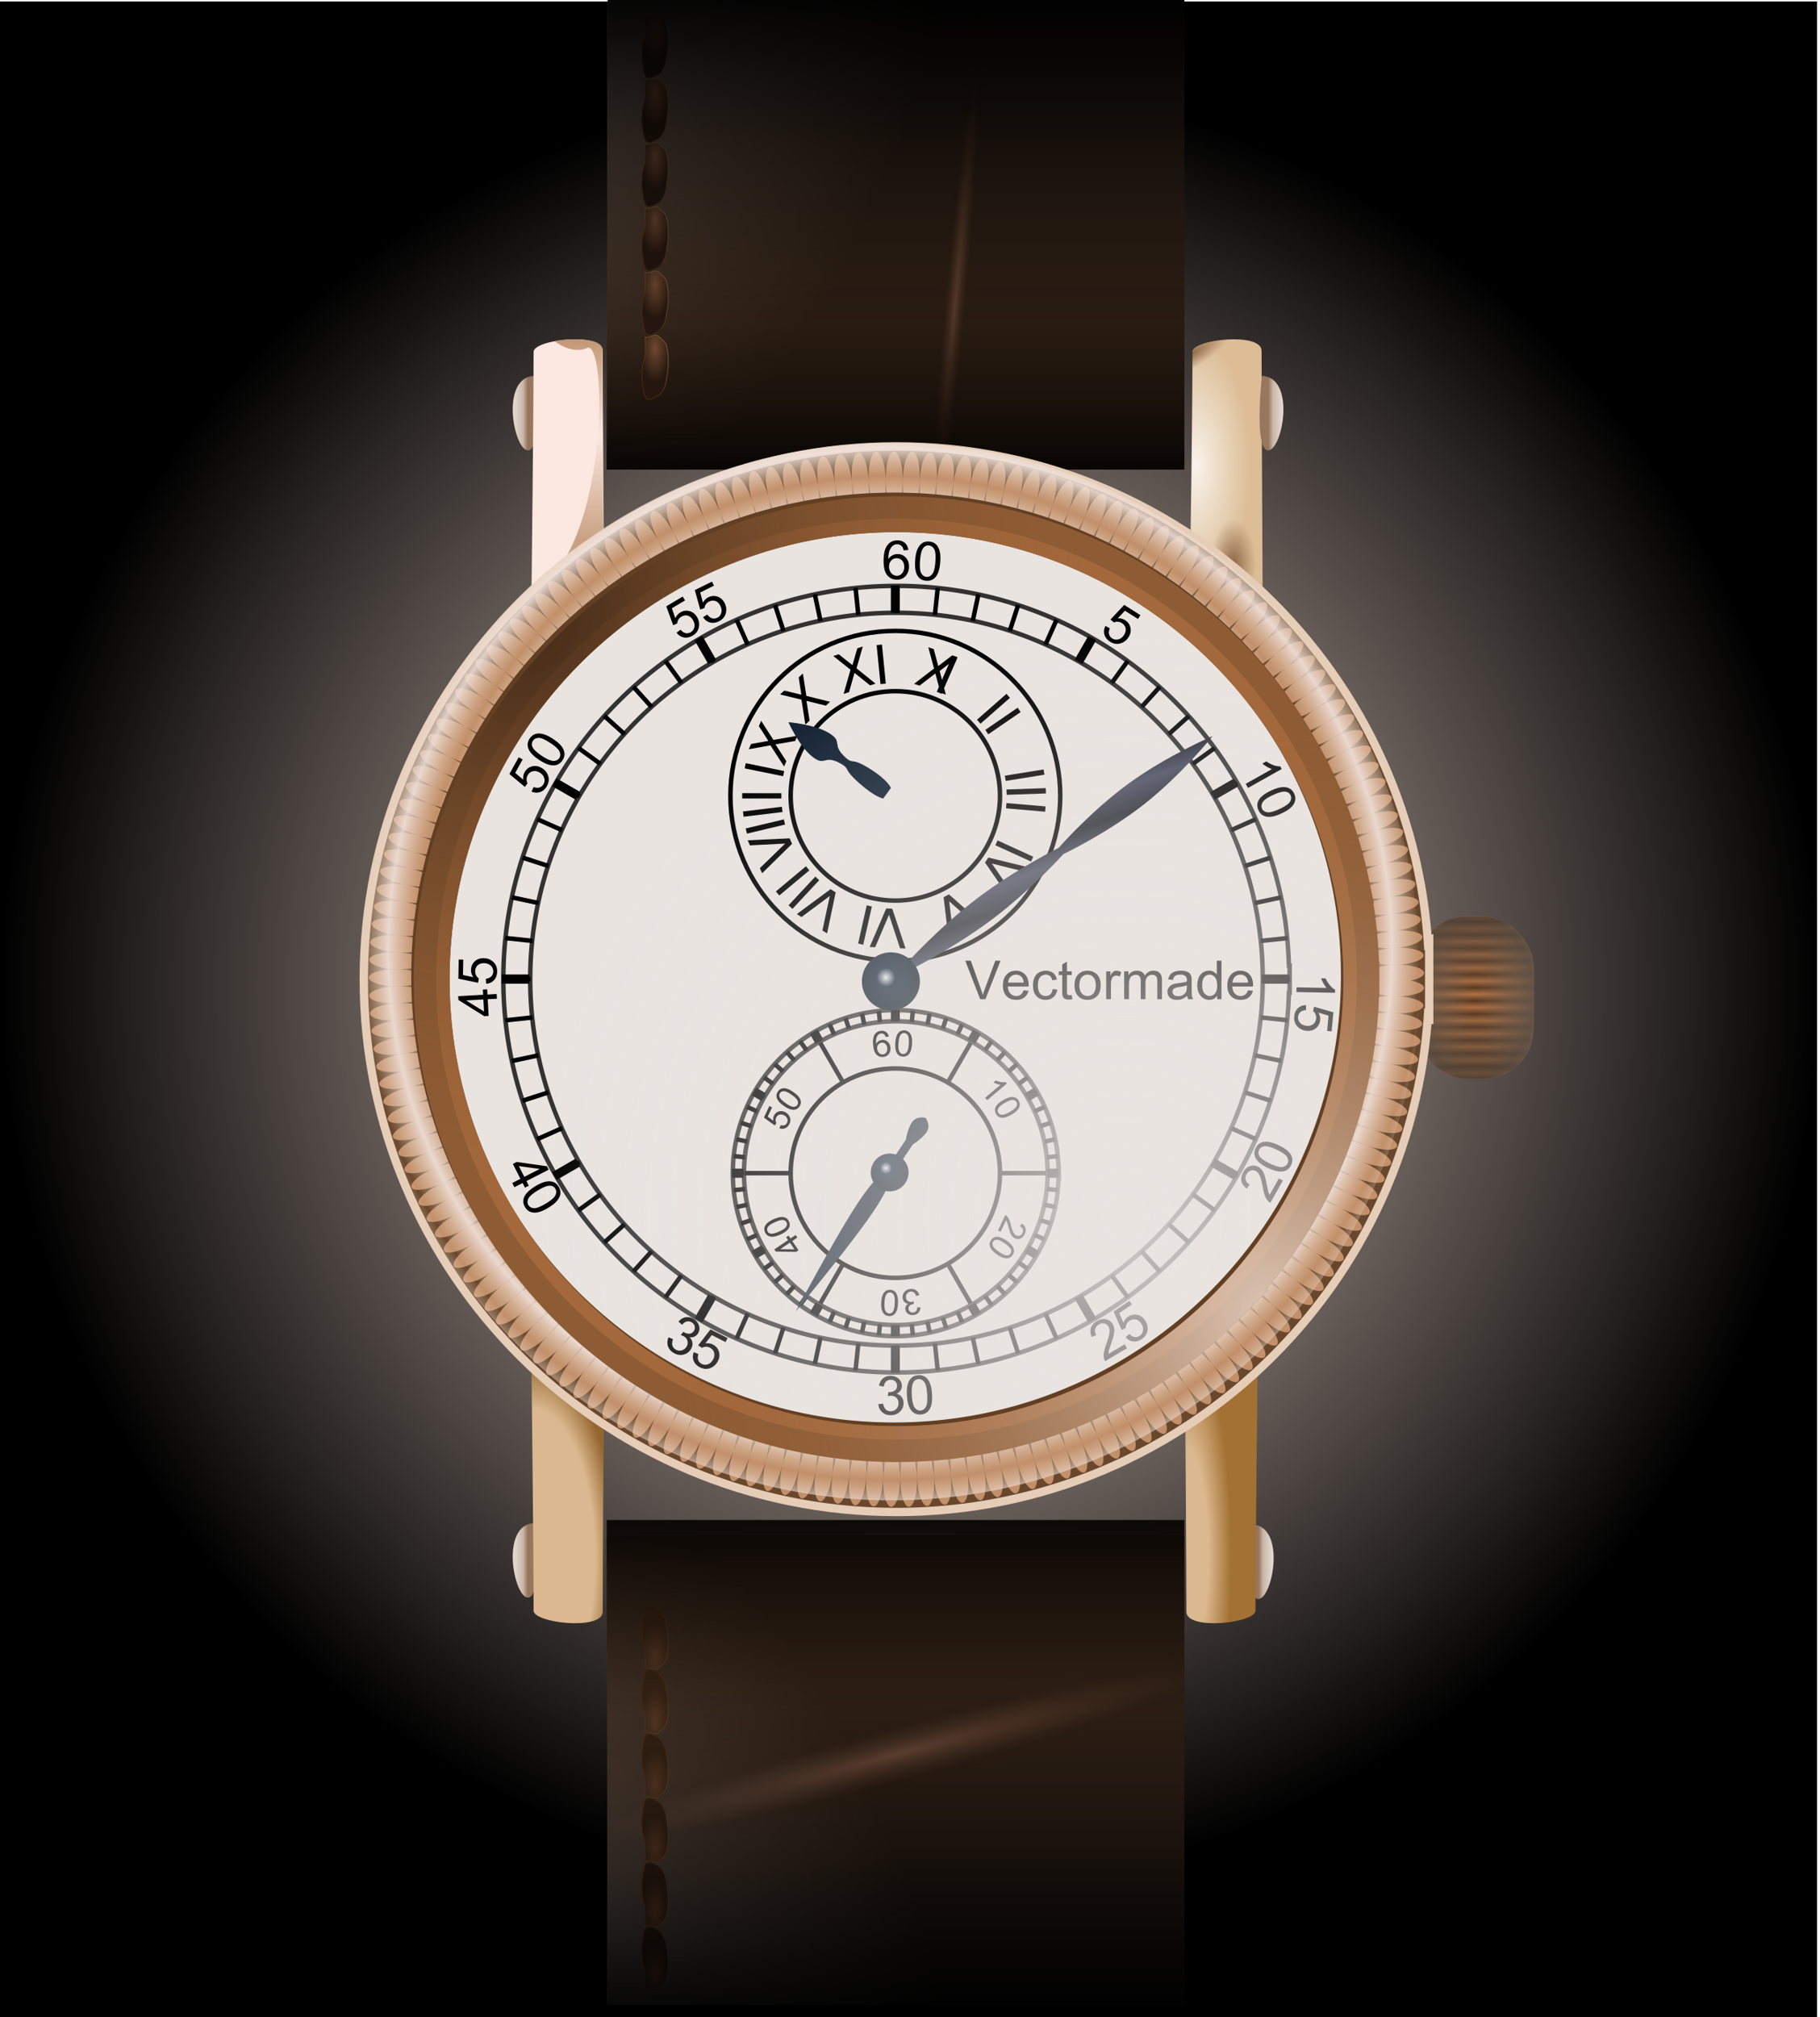 <svg xmlns="http://www.w3.org/2000/svg" xmlns:xlink="http://www.w3.org/1999/xlink" viewBox="0 0 406 449.85" version="1.0"><defs><radialGradient id="L" gradientUnits="userSpaceOnUse" cy="419.54" cx="533.06" gradientTransform="matrix(.945 0 0 .283 18.248 302.13)" r="6.68"><stop offset="0" stop-color="#efe1d6"/><stop offset="1" stop-color="#c2906a"/></radialGradient><radialGradient id="i" gradientUnits="userSpaceOnUse" cy="429.36" cx="328" r="203"><stop offset="0" stop-color="#f4ddd2"/><stop offset="1" stop-color="#f4ddd2" stop-opacity="0"/></radialGradient><radialGradient id="v" xlink:href="#a" gradientUnits="userSpaceOnUse" cy="428.86" cx="330.2" r="6.474"/><radialGradient id="j" xlink:href="#b" gradientUnits="userSpaceOnUse" cy="283.04" cx="404.06" gradientTransform="matrix(.172 .016 -.367 3.966 378.28 -849.7)" r="64.925"/><radialGradient id="n" xlink:href="#c" gradientUnits="userSpaceOnUse" cy="249.12" cx="249.78" gradientTransform="matrix(.892 .453 -.88 1.731 260.39 -309.39)" r="64.925"/><radialGradient id="l" xlink:href="#d" gradientUnits="userSpaceOnUse" cy="194.21" cx="277.13" gradientTransform="matrix(1 0 0 2.233 0 -217.93)" r="3.433"/><radialGradient id="q" xlink:href="#c" gradientUnits="userSpaceOnUse" cy="249.12" cx="249.78" gradientTransform="matrix(.892 -.453 -.88 -1.731 260.39 1176)" r="64.925"/><radialGradient id="p" xlink:href="#b" gradientUnits="userSpaceOnUse" cy="601.1" cx="330.76" gradientTransform="matrix(5.364 -1.437 .12 .446 -1515.5 808.27)" r="64.425"/><radialGradient id="O" gradientUnits="userSpaceOnUse" cy="472.28" cx="381.55" gradientTransform="translate(-60.163 -84.503) scale(1.244)" r="107.69"><stop offset="0" stop-color="#f3e4da" stop-opacity=".78"/><stop offset="1" stop-color="#8e5c34" stop-opacity="0"/></radialGradient><radialGradient id="N" gradientUnits="userSpaceOnUse" cy="345.9" cx="246.27" gradientTransform="translate(-60.163 -84.503) scale(1.244)" r="107.69"><stop offset="0" stop-color="#28190e" stop-opacity=".78"/><stop offset="1" stop-color="#8e5c34" stop-opacity="0"/></radialGradient><radialGradient id="M" spreadMethod="reflect" gradientUnits="userSpaceOnUse" cy="-79.721" cx="397.87" gradientTransform="matrix(.05 0 0 .05 309.67 425.63)" r="124.4"><stop offset="0" stop-color="#f0e2dc" stop-opacity=".88"/><stop offset="1" stop-color="#e5cdb8" stop-opacity="0"/></radialGradient><radialGradient id="w" xlink:href="#a" gradientUnits="userSpaceOnUse" cy="470.24" cx="330.48" r="4.21"/><radialGradient id="K" xlink:href="#h" gradientUnits="userSpaceOnUse" cy="282.98" cx="396.72" gradientTransform="matrix(.208 .325 -1.121 .717 631.27 -42.984)" r="8.058"/><radialGradient id="J" gradientUnits="userSpaceOnUse" cy="428.13" cx="330.99" gradientTransform="matrix(1.01 0 0 1.01 -3.317 -4.29)" r="116.68"><stop offset="0" stop-color="#e5cdb8"/><stop offset=".805" stop-color="#734c2a"/><stop offset="1" stop-color="#e5cdb8"/></radialGradient><radialGradient id="F" gradientUnits="userSpaceOnUse" cy="546.81" cx="262.32" gradientTransform="matrix(-1.258 0 0 5.91 725.49 -2675)" r="8.058"><stop offset="0" stop-color="#dbb88f"/><stop offset=".5" stop-color="#dbb88f"/><stop offset="1" stop-color="#a37133"/></radialGradient><radialGradient id="D" gradientUnits="userSpaceOnUse" cy="546.47" cx="249.57" gradientTransform="matrix(2.321 0 0 5.531 -329.55 -2465.2)" r="8.058"><stop offset="0" stop-color="#dbb88f"/><stop offset=".5" stop-color="#dbb88f"/><stop offset=".75" stop-color="#dbb88f"/><stop offset="1" stop-color="#94662f"/></radialGradient><radialGradient id="B" xlink:href="#h" gradientUnits="userSpaceOnUse" cy="320.63" cx="411.74" gradientTransform="matrix(.632 0 0 1.237 145.9 -61.099)" r="8.058"/><radialGradient id="A" gradientUnits="userSpaceOnUse" cy="313.68" cx="397.79" gradientTransform="matrix(1.409 0 0 3.362 -162.62 -740.85)" r="8.558"><stop offset="0" stop-color="#f8f2ea"/><stop offset="1" stop-color="#dcbd96"/></radialGradient><radialGradient id="H" gradientUnits="userSpaceOnUse" cy="432.21" cx="460.04" gradientTransform="matrix(1 0 0 2.261 0 -544.83)" r="13.044"><stop offset="0" stop-color="#bd916c" stop-opacity="0"/><stop offset="1" stop-color="#cba78a" stop-opacity=".843"/></radialGradient><radialGradient id="I" gradientUnits="userSpaceOnUse" cy="432.21" cx="460.04" gradientTransform="matrix(1 0 0 1.387 0 -167.41)" r="13.044"><stop offset="0" stop-color="#1a1a1a" stop-opacity="0"/><stop offset="1" stop-color="#1a1a1a" stop-opacity=".553"/></radialGradient><radialGradient id="x" gradientUnits="userSpaceOnUse" cy="460.54" cx="364.58" gradientTransform="translate(-55.87 -71.976) scale(1.201)" r="109.77"><stop offset="0" stop-color="#e9e4e0" stop-opacity=".868"/><stop offset="1" stop-color="#e9e4e0" stop-opacity="0"/></radialGradient><linearGradient id="t" y2="282.27" xlink:href="#g" gradientUnits="userSpaceOnUse" x2="330.76" gradientTransform="matrix(1 0 0 -1 0 869.33)" y1="203.93" x1="330.76"/><linearGradient id="b"><stop offset="0" stop-color="#8f6352"/><stop offset=".204" stop-color="#160f0c" stop-opacity=".498"/><stop offset=".316" stop-color="#1b130f" stop-opacity="0"/><stop offset="1" stop-color="#211713" stop-opacity="0"/></linearGradient><linearGradient id="d"><stop offset="0" stop-color="#704830"/><stop offset="1" stop-color="#24170f"/></linearGradient><linearGradient id="e"><stop offset="0" stop-color="#482414"/><stop offset="1" stop-color="#785731"/></linearGradient><linearGradient id="k" y2="191.88" xlink:href="#e" gradientUnits="userSpaceOnUse" x2="280.56" gradientTransform="translate(0 23.91)" y1="196.09" x1="273.7"/><linearGradient id="a"><stop offset="0" stop-color="#e6edf6"/><stop offset=".316" stop-color="#17293c"/><stop offset="1" stop-color="#111d2b"/></linearGradient><linearGradient id="o" y2="209.74" xlink:href="#f" gradientUnits="userSpaceOnUse" x2="330.76" y1="320.12" x1="330.76"/><linearGradient id="r" y2="209.74" xlink:href="#f" gradientUnits="userSpaceOnUse" x2="330.76" gradientTransform="matrix(1 0 0 -1 0 863.2)" y1="320.12" x1="330.76"/><linearGradient id="h"><stop offset="0" stop-color="#8c6747"/><stop offset="1" stop-color="#956d4b" stop-opacity="0"/></linearGradient><linearGradient id="z" y2="330.27" gradientUnits="userSpaceOnUse" x2="262.61" y1="283.15" x1="262.07"><stop offset="0" stop-color="#bc8e68"/><stop offset=".5" stop-color="#bd916c" stop-opacity="0"/><stop offset="1" stop-color="#bf9470" stop-opacity=".843"/></linearGradient><linearGradient id="y" y2="301.87" gradientUnits="userSpaceOnUse" x2="244.56" y1="301.87" x1="251.52"><stop offset="0" stop-color="#96765d"/><stop offset=".402" stop-color="#96765d"/><stop offset=".55" stop-color="#c9b7a8"/><stop offset="1" stop-color="#f1ece8"/></linearGradient><linearGradient id="s" y2="282.27" xlink:href="#g" gradientUnits="userSpaceOnUse" x2="330.76" y1="203.93" x1="330.76"/><linearGradient id="G" y2="432.95" spreadMethod="reflect" gradientUnits="userSpaceOnUse" x2="460.04" y1="431.48" x1="460.04"><stop offset="0" stop-color="#b57142"/><stop offset="1" stop-color="#57361f"/></linearGradient><linearGradient id="f"><stop offset="0"/><stop offset="1" stop-color="#8e5c34" stop-opacity="0"/></linearGradient><linearGradient id="g"><stop offset="0"/><stop offset="1" stop-opacity="0"/></linearGradient><linearGradient id="c"><stop offset="0" stop-color="#f0e2dc" stop-opacity=".321"/><stop offset="1" stop-color="#e5cdb8" stop-opacity="0"/></linearGradient><linearGradient id="u" y2="384.66" spreadMethod="reflect" gradientUnits="userSpaceOnUse" x2="333.09" gradientTransform="rotate(52.851 332.64 428.115)" y1="382.89" x1="327.63"><stop offset="0" stop-color="#1a1c25"/><stop offset="1" stop-color="#3e4358"/></linearGradient></defs><path fill-rule="evenodd" stroke="#000" stroke-width="1.003" d="M-.802.828h405.64v449.82H-.802z"/><path d="M531 429.36c0 112.12-90.89 203-203 203s-203-90.88-203-203c0-112.11 90.89-203 203-203s203 90.89 203 203z" transform="translate(-125 -209.74)" opacity=".99" fill="url(#i)"/><path d="M135.34 104.72h128.85V0H135.56l-.22 104.72z" fill-rule="evenodd" fill="#161211"/><path d="M266.34 314.46h128.85V209.74H266.56l-.22 104.72z" fill-rule="evenodd" fill="url(#j)" transform="translate(-131 -209.74)"/><g transform="translate(-131 -209.74)"><path id="m" d="M274.97 213.28v3.54c0 1.12-.66 2.08-.66 3.33 0 1.18-.25 2.09 0 3.32.22 1.13.25 2.28.66 3.1.51 1.02 1.35.54 2.44 0 1.13-.57 1.37-1.21 1.77-2 .49-.98.44-2 .66-3.1.22-1.09.22-2.15.22-3.32 0-1.27-.2-2.12-.44-3.1-.18-.73-1.38-1.6-1.77-1.99-.68-.68-1.94.41-2.88.22z" fill-rule="evenodd" stroke="url(#k)" stroke-width=".2" fill="url(#l)"/><use xlink:href="#m" transform="translate(109.37)" height="1052.362" width="744.094"/></g><path d="M266.34 314.46h128.85V209.74H266.56l-.22 104.72z" fill-rule="evenodd" fill="url(#n)" transform="translate(-131 -209.74)"/><path d="M266.34 314.46h128.85V209.74H266.56l-.22 104.72z" fill-rule="evenodd" fill="url(#o)" transform="translate(-131 -209.74)"/><g stroke="#00ff5a" fill="#00ff5a" transform="translate(-131 -209.74)"><path d="M274.97 213.28v3.54c0 1.12-.66 2.08-.66 3.33 0 1.18-.25 2.09 0 3.32.22 1.13.25 2.28.66 3.1.51 1.02 1.35.54 2.44 0 1.13-.57 1.37-1.21 1.77-2 .49-.98.44-2 .66-3.1.22-1.09.22-2.15.22-3.32 0-1.27-.2-2.12-.44-3.1-.18-.73-1.38-1.6-1.77-1.99-.68-.68-1.94.41-2.88.22z" fill-rule="evenodd" stroke="url(#k)" stroke-width=".2" fill="url(#l)"/><use xlink:href="#m" transform="translate(109.37)" height="1052.362" width="744.094"/></g><g transform="translate(-131 -195.408)" stroke="#00ff5a" fill="#00ff5a"><path d="M274.97 213.28v3.54c0 1.12-.66 2.08-.66 3.33 0 1.18-.25 2.09 0 3.32.22 1.13.25 2.28.66 3.1.51 1.02 1.35.54 2.44 0 1.13-.57 1.37-1.21 1.77-2 .49-.98.44-2 .66-3.1.22-1.09.22-2.15.22-3.32 0-1.27-.2-2.12-.44-3.1-.18-.73-1.38-1.6-1.77-1.99-.68-.68-1.94.41-2.88.22z" fill-rule="evenodd" stroke="url(#k)" stroke-width=".2" fill="url(#l)"/><use xlink:href="#m" transform="translate(109.37)" height="1052.362" width="744.094"/></g><g transform="translate(-131 -181.076)" stroke="#00ff5a" fill="#00ff5a"><path d="M274.97 213.28v3.54c0 1.12-.66 2.08-.66 3.33 0 1.18-.25 2.09 0 3.32.22 1.13.25 2.28.66 3.1.51 1.02 1.35.54 2.44 0 1.13-.57 1.37-1.21 1.77-2 .49-.98.44-2 .66-3.1.22-1.09.22-2.15.22-3.32 0-1.27-.2-2.12-.44-3.1-.18-.73-1.38-1.6-1.77-1.99-.68-.68-1.94.41-2.88.22z" fill-rule="evenodd" stroke="url(#k)" stroke-width=".2" fill="url(#l)"/><use xlink:href="#m" transform="translate(109.37)" height="1052.362" width="744.094"/></g><g transform="translate(-131 -166.745)" stroke="#00ff5a" fill="#00ff5a"><path d="M274.97 213.28v3.54c0 1.12-.66 2.08-.66 3.33 0 1.18-.25 2.09 0 3.32.22 1.13.25 2.28.66 3.1.51 1.02 1.35.54 2.44 0 1.13-.57 1.37-1.21 1.77-2 .49-.98.44-2 .66-3.1.22-1.09.22-2.15.22-3.32 0-1.27-.2-2.12-.44-3.1-.18-.73-1.38-1.6-1.77-1.99-.68-.68-1.94.41-2.88.22z" fill-rule="evenodd" stroke="url(#k)" stroke-width=".2" fill="url(#l)"/><use xlink:href="#m" transform="translate(109.37)" height="1052.362" width="744.094"/></g><g transform="translate(-131 -152.413)" stroke="#00ff5a" fill="#00ff5a"><path d="M274.97 213.28v3.54c0 1.12-.66 2.08-.66 3.33 0 1.18-.25 2.09 0 3.32.22 1.13.25 2.28.66 3.1.51 1.02 1.35.54 2.44 0 1.13-.57 1.37-1.21 1.77-2 .49-.98.44-2 .66-3.1.22-1.09.22-2.15.22-3.32 0-1.27-.2-2.12-.44-3.1-.18-.73-1.38-1.6-1.77-1.99-.68-.68-1.94.41-2.88.22z" fill-rule="evenodd" stroke="url(#k)" stroke-width=".2" fill="url(#l)"/><use xlink:href="#m" transform="translate(109.37)" height="1052.362" width="744.094"/></g><g transform="translate(-131 -138.081)" stroke="#00ff5a" fill="#00ff5a"><path d="M274.97 213.28v3.54c0 1.12-.66 2.08-.66 3.33 0 1.18-.25 2.09 0 3.32.22 1.13.25 2.28.66 3.1.51 1.02 1.35.54 2.44 0 1.13-.57 1.37-1.21 1.77-2 .49-.98.44-2 .66-3.1.22-1.09.22-2.15.22-3.32 0-1.27-.2-2.12-.44-3.1-.18-.73-1.38-1.6-1.77-1.99-.68-.68-1.94.41-2.88.22z" fill-rule="evenodd" stroke="url(#k)" stroke-width=".2" fill="url(#l)"/><use xlink:href="#m" transform="translate(109.37)" height="1052.362" width="744.094"/></g><path d="M135.34 342.43h128.85v104.72H135.56l-.22-104.72z" fill-rule="evenodd" fill="#161211"/><path d="M266.34 548.74h128.85v104.72H266.56l-.22-104.72z" fill-rule="evenodd" fill="url(#p)" transform="translate(-131 -209.74)"/><g transform="matrix(1 0 0 -1 -131 656.89)"><path d="M274.97 213.28v3.54c0 1.12-.66 2.08-.66 3.33 0 1.18-.25 2.09 0 3.32.22 1.13.25 2.28.66 3.1.51 1.02 1.35.54 2.44 0 1.13-.57 1.37-1.21 1.77-2 .49-.98.44-2 .66-3.1.22-1.09.22-2.15.22-3.32 0-1.27-.2-2.12-.44-3.1-.18-.73-1.38-1.6-1.77-1.99-.68-.68-1.94.41-2.88.22z" fill-rule="evenodd" stroke="url(#k)" stroke-width=".2" fill="url(#l)"/><use xlink:href="#m" transform="translate(109.37)" height="1052.362" width="744.094"/></g><path d="M266.34 552.17h128.85v104.72H266.56l-.22-104.72z" fill-rule="evenodd" fill="url(#q)" transform="translate(-131 -209.74)"/><g transform="matrix(1 0 0 -1 -131 656.89)" stroke="#00ff5a" fill="#00ff5a"><path d="M274.97 213.28v3.54c0 1.12-.66 2.08-.66 3.33 0 1.18-.25 2.09 0 3.32.22 1.13.25 2.28.66 3.1.51 1.02 1.35.54 2.44 0 1.13-.57 1.37-1.21 1.77-2 .49-.98.44-2 .66-3.1.22-1.09.22-2.15.22-3.32 0-1.27-.2-2.12-.44-3.1-.18-.73-1.38-1.6-1.77-1.99-.68-.68-1.94.41-2.88.22z" fill-rule="evenodd" stroke="url(#k)" stroke-width=".2" fill="url(#l)"/><use xlink:href="#m" transform="translate(109.37)" height="1052.362" width="744.094"/></g><g transform="matrix(1 0 0 -1 -131 642.56)" stroke="#00ff5a" fill="#00ff5a"><path d="M274.97 213.28v3.54c0 1.12-.66 2.08-.66 3.33 0 1.18-.25 2.09 0 3.32.22 1.13.25 2.28.66 3.1.51 1.02 1.35.54 2.44 0 1.13-.57 1.37-1.21 1.77-2 .49-.98.44-2 .66-3.1.22-1.09.22-2.15.22-3.32 0-1.27-.2-2.12-.44-3.1-.18-.73-1.38-1.6-1.77-1.99-.68-.68-1.94.41-2.88.22z" fill-rule="evenodd" stroke="url(#k)" stroke-width=".2" fill="url(#l)"/><use xlink:href="#m" transform="translate(109.37)" height="1052.362" width="744.094"/></g><g transform="matrix(1 0 0 -1 -131 628.23)" stroke="#00ff5a" fill="#00ff5a"><path d="M274.97 213.28v3.54c0 1.12-.66 2.08-.66 3.33 0 1.18-.25 2.09 0 3.32.22 1.13.25 2.28.66 3.1.51 1.02 1.35.54 2.44 0 1.13-.57 1.37-1.21 1.77-2 .49-.98.44-2 .66-3.1.22-1.09.22-2.15.22-3.32 0-1.27-.2-2.12-.44-3.1-.18-.73-1.38-1.6-1.77-1.99-.68-.68-1.94.41-2.88.22z" fill-rule="evenodd" stroke="url(#k)" stroke-width=".2" fill="url(#l)"/><use xlink:href="#m" transform="translate(109.37)" height="1052.362" width="744.094"/></g><g transform="matrix(1 0 0 -1 -131 613.89)" stroke="#00ff5a" fill="#00ff5a"><path d="M274.97 213.28v3.54c0 1.12-.66 2.08-.66 3.33 0 1.18-.25 2.09 0 3.32.22 1.13.25 2.28.66 3.1.51 1.02 1.35.54 2.44 0 1.13-.57 1.37-1.21 1.77-2 .49-.98.44-2 .66-3.1.22-1.09.22-2.15.22-3.32 0-1.27-.2-2.12-.44-3.1-.18-.73-1.38-1.6-1.77-1.99-.68-.68-1.94.41-2.88.22z" fill-rule="evenodd" stroke="url(#k)" stroke-width=".2" fill="url(#l)"/><use xlink:href="#m" transform="translate(109.37)" height="1052.362" width="744.094"/></g><g transform="matrix(1 0 0 -1 -131 599.56)" stroke="#00ff5a" fill="#00ff5a"><path d="M274.97 213.28v3.54c0 1.12-.66 2.08-.66 3.33 0 1.18-.25 2.09 0 3.32.22 1.13.25 2.28.66 3.1.51 1.02 1.35.54 2.44 0 1.13-.57 1.37-1.21 1.77-2 .49-.98.44-2 .66-3.1.22-1.09.22-2.15.22-3.32 0-1.27-.2-2.12-.44-3.1-.18-.73-1.38-1.6-1.77-1.99-.68-.68-1.94.41-2.88.22z" fill-rule="evenodd" stroke="url(#k)" stroke-width=".2" fill="url(#l)"/><use xlink:href="#m" transform="translate(109.37)" height="1052.362" width="744.094"/></g><g transform="matrix(1 0 0 -1 -131 585.23)" stroke="#00ff5a" fill="#00ff5a"><path d="M274.97 213.28v3.54c0 1.12-.66 2.08-.66 3.33 0 1.18-.25 2.09 0 3.32.22 1.13.25 2.28.66 3.1.51 1.02 1.35.54 2.44 0 1.13-.57 1.37-1.21 1.77-2 .49-.98.44-2 .66-3.1.22-1.09.22-2.15.22-3.32 0-1.27-.2-2.12-.44-3.1-.18-.73-1.38-1.6-1.77-1.99-.68-.68-1.94.41-2.88.22z" fill-rule="evenodd" stroke="url(#k)" stroke-width=".2" fill="url(#l)"/><use xlink:href="#m" transform="translate(109.37)" height="1052.362" width="744.094"/></g><path d="M266.34 548.74h128.85v104.72H266.56l-.22-104.72z" fill-rule="evenodd" fill="url(#r)" transform="translate(-131 -209.74)"/><path d="M266.34 314.46h128.85V209.74H266.56l-.22 104.72z" fill-rule="evenodd" fill="url(#s)" transform="translate(-131 -209.74)"/><path d="M266.34 554.87h128.85v104.72H266.56l-.22-104.72z" fill-rule="evenodd" fill="url(#t)" transform="translate(-131 -209.74)"/><g><path d="M309.75 218.39c0 7.57-.76 14.97-2.23 22.11-1.46 7.14-3.62 14.03-6.4 20.6-2.77 6.56-6.17 12.8-10.12 18.64s-8.44 11.28-13.41 16.25c-4.96 4.97-10.4 9.46-16.24 13.41-5.84 3.94-12.08 7.34-18.65 10.12-6.56 2.78-13.46 4.94-20.6 6.4s-14.54 2.23-22.11 2.23c-7.58 0-14.97-.77-22.11-2.23-7.15-1.46-14.04-3.62-20.6-6.4-6.57-2.78-12.81-6.18-18.65-10.12-5.84-3.95-11.28-8.44-16.25-13.41-4.96-4.97-9.46-10.41-13.4-16.25-3.95-5.84-7.35-12.08-10.13-18.64-2.78-6.57-4.93-13.46-6.4-20.6-1.46-7.14-2.23-14.54-2.23-22.11 0-7.58.77-14.97 2.23-22.12 1.47-7.14 3.62-14.03 6.4-20.6 2.78-6.56 6.18-12.8 10.13-18.64 3.94-5.84 8.44-11.28 13.4-16.25 4.97-4.97 10.41-9.46 16.25-13.41 5.84-3.94 12.08-7.34 18.65-10.12 6.56-2.78 13.45-4.94 20.6-6.4 7.14-1.46 14.53-2.23 22.11-2.23 7.57 0 14.97.77 22.11 2.23s14.04 3.62 20.6 6.4c6.57 2.78 12.81 6.18 18.65 10.12 5.84 3.95 11.28 8.44 16.24 13.41 4.97 4.97 9.46 10.41 13.41 16.25s7.35 12.08 10.12 18.64c2.78 6.57 4.94 13.46 6.4 20.6 1.47 7.15 2.23 14.54 2.23 22.12" fill="#e9e4e0"/><path d="M218.66 222.86l-3.33-8.59h1.23l2.23 6.24c.18.5.33.97.46 1.41.13-.47.28-.94.46-1.41l2.32-6.24h1.16l-3.36 8.59h-1.17zm9.69-2l1.09.13c-.18.64-.49 1.13-.96 1.49-.46.35-1.06.52-1.78.52-.91 0-1.63-.28-2.17-.84-.53-.56-.8-1.34-.8-2.36 0-1.04.27-1.86.81-2.43.54-.58 1.24-.87 2.1-.87.83 0 1.51.28 2.04.85s.79 1.36.79 2.39c0 .06 0 .16-.01.28h-4.64c.04.68.24 1.21.58 1.57.35.36.79.55 1.3.55.39 0 .72-.11 1-.31.27-.2.49-.53.65-.97zm-3.47-1.71h3.48c-.05-.52-.18-.91-.4-1.17-.34-.41-.77-.61-1.31-.61-.48 0-.89.16-1.22.48-.33.33-.51.76-.55 1.3zm9.95 1.43l1.03.14c-.11.71-.4 1.27-.87 1.68-.46.4-1.04.6-1.72.6-.85 0-1.53-.27-2.05-.83s-.78-1.36-.78-2.39c0-.68.11-1.26.34-1.77.22-.5.56-.88 1.01-1.13.46-.25.95-.38 1.49-.38.67 0 1.23.17 1.66.51s.7.83.82 1.46l-1.02.16c-.1-.42-.27-.74-.52-.95s-.55-.31-.9-.31c-.53 0-.96.19-1.29.57-.34.38-.5.98-.5 1.81s.16 1.44.48 1.82.74.57 1.25.57c.42 0 .76-.13 1.04-.38.28-.26.45-.65.53-1.18zm4.24 1.34l.15.93c-.3.06-.56.09-.8.09-.38 0-.68-.06-.89-.18s-.36-.28-.44-.47c-.09-.2-.13-.62-.13-1.25v-3.58h-.77v-.82h.77v-1.54l1.05-.63v2.17h1.06v.82h-1.06v3.64c0 .3.02.49.05.58.04.09.1.15.18.2.09.06.21.08.37.08.11 0 .27-.01.46-.04zm.63-2.17c0-1.15.32-2 .96-2.56.54-.46 1.19-.69 1.96-.69.85 0 1.55.28 2.1.84.54.56.81 1.34.81 2.32 0 .8-.12 1.43-.36 1.89s-.59.82-1.05 1.07c-.46.26-.96.38-1.5.38-.87 0-1.58-.28-2.11-.83-.54-.56-.81-1.37-.81-2.42zm1.09 0c0 .8.17 1.4.52 1.79.34.4.78.6 1.31.6.52 0 .96-.2 1.31-.6.34-.4.52-1.01.52-1.82 0-.77-.18-1.36-.53-1.75-.35-.4-.78-.6-1.3-.6-.53 0-.97.2-1.31.59-.35.4-.52.99-.52 1.79zm5.97 3.11v-6.22h.95v.94c.24-.44.47-.73.67-.87.21-.14.43-.21.68-.21.35 0 .72.11 1.08.34l-.36.98c-.26-.15-.52-.23-.77-.23-.23 0-.44.07-.63.21-.18.14-.31.33-.39.57-.12.38-.17.79-.17 1.24v3.25h-1.06zm4.02 0v-6.22h.94v.87c.2-.3.46-.55.78-.73.33-.19.7-.28 1.11-.28.46 0 .84.1 1.13.29.3.19.51.46.63.8.49-.73 1.13-1.09 1.92-1.09.62 0 1.09.17 1.42.51.34.34.5.87.5 1.58v4.27h-1.05v-3.92c0-.42-.03-.72-.1-.91a.942.942 0 00-.37-.45c-.18-.11-.39-.17-.63-.17-.44 0-.8.15-1.09.44s-.44.76-.44 1.4v3.61h-1.05v-4.04c0-.47-.09-.82-.26-1.05-.17-.24-.45-.36-.84-.36-.3 0-.57.08-.83.24-.25.15-.43.38-.54.68-.12.3-.17.74-.17 1.3v3.23h-1.06zm14.07-.76c-.39.33-.77.56-1.13.7s-.75.2-1.16.2c-.69 0-1.21-.16-1.58-.5a1.67 1.67 0 01-.55-1.28 1.776 1.776 0 01.75-1.44c.23-.15.48-.27.76-.34.21-.06.52-.11.94-.16.85-.1 1.48-.23 1.88-.37.01-.14.01-.23.01-.27 0-.43-.1-.73-.3-.91-.27-.24-.67-.36-1.2-.36-.5 0-.86.09-1.1.26-.24.18-.41.48-.53.93l-1.03-.14c.1-.45.25-.8.47-1.07.21-.28.52-.48.93-.63.4-.15.87-.22 1.41-.22.53 0 .96.06 1.29.19.34.12.58.28.74.47.15.19.26.43.33.72.03.18.05.5.05.97v1.41c0 .98.02 1.6.07 1.86.04.26.13.5.26.74h-1.1c-.11-.22-.18-.47-.21-.76zm-.09-2.36c-.38.16-.96.29-1.72.4-.43.06-.74.13-.92.21s-.32.19-.42.34c-.09.15-.14.32-.14.5 0 .28.1.52.32.71.21.18.52.28.93.28s.77-.09 1.08-.27c.32-.18.55-.42.7-.73.11-.24.17-.59.17-1.05v-.39zm6.75 3.12v-.78c-.4.61-.98.92-1.74.92-.5 0-.96-.13-1.37-.41-.42-.27-.74-.65-.97-1.14s-.34-1.06-.34-1.69c0-.62.1-1.19.31-1.69.21-.51.52-.9.93-1.17s.88-.4 1.39-.4c.37 0 .71.08 1 .24s.53.36.72.62v-3.09h1.04v8.59h-.97zm-3.34-3.1c0 .79.17 1.39.51 1.78.33.4.73.6 1.19.6s.85-.19 1.17-.57.48-.95.48-1.72c0-.86-.16-1.48-.49-1.88s-.73-.6-1.21-.6c-.47 0-.86.19-1.18.58-.31.38-.47.98-.47 1.81zm10.24 1.1l1.09.13c-.17.64-.49 1.13-.96 1.49-.46.35-1.06.52-1.78.52-.91 0-1.63-.28-2.16-.84-.54-.56-.8-1.34-.8-2.36 0-1.04.27-1.86.81-2.43.53-.58 1.23-.87 2.09-.87.84 0 1.51.28 2.04.85s.79 1.36.79 2.39v.28h-4.64c.04.68.23 1.21.58 1.57.34.36.78.55 1.3.55.38 0 .71-.11.99-.31.27-.2.49-.53.65-.97zm-3.46-1.71h3.47c-.05-.52-.18-.91-.4-1.17-.33-.41-.77-.61-1.31-.61-.48 0-.89.16-1.22.48-.33.33-.51.76-.54 1.3z"/></g><g stroke="#000" fill="none"><path d="M200 130.67c-6.05 0-11.98.61-17.69 1.78s-11.22 2.9-16.47 5.12a86.863 86.863 0 00-14.87 8.1 88.271 88.271 0 00-23.72 23.68c-3.15 4.67-5.84 9.66-8.06 14.91s-3.96 10.76-5.13 16.47-1.78 11.61-1.78 17.65c0 6.05.61 11.95 1.78 17.66s2.91 11.22 5.13 16.47 4.91 10.24 8.06 14.91c3.15 4.66 6.75 9 10.72 12.96 3.97 3.97 8.33 7.57 13 10.72 4.66 3.16 9.63 5.88 14.87 8.1 5.25 2.22 10.76 3.95 16.47 5.12s11.64 1.78 17.69 1.78 11.95-.61 17.66-1.78 11.22-2.9 16.46-5.12a86.854 86.854 0 0014.91-8.1c4.67-3.15 9-6.75 12.97-10.72 3.97-3.96 7.57-8.3 10.72-12.96 3.15-4.67 5.87-9.66 8.09-14.91s3.93-10.76 5.1-16.47c.97-4.75 1.45-9.66 1.62-14.66h.16v-6h-.16c-.17-4.99-.65-9.9-1.62-14.65-1.17-5.71-2.88-11.22-5.1-16.47s-4.94-10.24-8.09-14.91c-3.15-4.66-6.75-9-10.72-12.97-3.97-3.96-8.3-7.56-12.97-10.71a86.854 86.854 0 00-14.91-8.1c-5.24-2.22-10.75-3.95-16.46-5.12s-11.61-1.78-17.66-1.78zm0 6c5.64 0 11.12.56 16.44 1.65a81.55 81.55 0 0129.22 12.32 82.51 82.51 0 0112.09 9.96c3.7 3.7 7.06 7.78 10 12.13s5.46 8.99 7.53 13.87c2.07 4.89 3.66 10 4.75 15.32a81.83 81.83 0 011.66 16.46c0 5.65-.57 11.16-1.66 16.47a80.84 80.84 0 01-4.75 15.32c-2.07 4.88-4.59 9.55-7.53 13.9s-6.3 8.4-10 12.1a83.22 83.22 0 01-12.09 9.97 82.207 82.207 0 01-13.88 7.53 82.071 82.071 0 01-15.34 4.78c-5.32 1.09-10.8 1.65-16.44 1.65s-11.15-.56-16.47-1.65-10.46-2.72-15.34-4.78c-4.89-2.07-9.53-4.6-13.88-7.53a82.688 82.688 0 01-12.09-9.97c-3.7-3.7-7.03-7.75-9.97-12.1s-5.49-9.02-7.56-13.9a80.84 80.84 0 01-4.75-15.32 81.856 81.856 0 01-1.66-16.47c0-5.64.57-11.15 1.66-16.46a80.84 80.84 0 014.75-15.32c2.07-4.88 4.62-9.52 7.56-13.87s6.27-8.43 9.97-12.13c3.7-3.69 7.74-7.03 12.09-9.96a81.61 81.61 0 0129.22-12.32 82.003 82.003 0 0116.47-1.65z" stroke-opacity=".78" stroke-linecap="square"/><path d="M281.67 218.38h6.09M112.26 218.38h6.08M281.67 218.38h6.09M112.26 218.38h6.08M281.222 226.916l6.057.637M112.74 209.208l6.047.635M279.889 235.359l5.957 1.266M114.18 200.137l5.947 1.264M277.676 243.618l5.792 1.882M116.557 191.267l5.783 1.879"/><path d="M274.611 251.598l5.564 2.477M119.847 182.693l5.554 2.473" stroke-width="1"/><path d="M270.735 259.21l5.274 3.045M124.02 174.505l5.266 3.04"/><path d="M266.074 266.38l4.927 3.58M129.018 166.803l4.918 3.574" stroke-width="1"/><path d="M260.694 273.023l4.525 4.075M134.798 159.666l4.519 4.068M254.657 279.07l4.075 4.525M141.3 153.174l4.068 4.518"/><path d="M248.016 284.452l3.58 4.927M148.438 147.396l3.574 4.919" stroke-width="1"/><path d="M240.84 289.107l3.045 5.274M156.135 142.392l3.04 5.266"/><path d="M233.23 292.988l2.477 5.564M164.325 138.224l2.473 5.554" stroke-width="1"/><path d="M225.245 296.052l1.882 5.792M172.894 134.932l1.88 5.783M216.993 298.263l1.266 5.957M181.77 132.554l1.265 5.947M208.552 299.599l.637 6.057M190.844 131.117l.636 6.047M200.01 300.047v6.09M200.01 130.637v6.08M191.48 299.597l-.637 6.057M209.188 131.116l-.635 6.046M183.036 298.263l-1.266 5.957M218.258 132.554l-1.264 5.947"/><g><path d="M174.779 296.056l-1.882 5.792M227.13 134.937l-1.879 5.783"/></g><g><path d="M166.792 292.991l-2.477 5.564M235.697 138.227l-2.473 5.554" stroke-width="1"/></g><g><path d="M159.18 289.115l-3.045 5.274M243.885 142.4l-3.04 5.266"/></g><g><path d="M152.01 284.454l-3.58 4.927M251.587 147.398l-3.574 4.918" stroke-width="1"/></g><g><path d="M145.367 279.074l-4.075 4.525M258.724 153.178l-4.068 4.519"/></g><g><path d="M139.33 273.037l-4.525 4.075M265.226 159.68l-4.518 4.068"/></g><g><path d="M133.937 266.386l-4.927 3.58M270.993 166.808l-4.919 3.574" stroke-width="1"/></g><g><path d="M129.285 259.22l-5.274 3.045M276 174.515l-5.266 3.04"/></g><g><path d="M125.402 251.6l-5.564 2.477M280.166 182.695l-5.554 2.473" stroke-width="1"/></g><g><path d="M122.338 243.625l-5.792 1.882M283.458 191.274l-5.783 1.88"/></g><g><path d="M120.126 235.363l-5.957 1.266M285.835 200.14l-5.947 1.265"/></g><g><path d="M118.79 226.922l-6.057.637M287.272 209.214l-6.047.636"/></g><g stroke-width="2"><path d="M281.46 218.38h6.09M111.91 218.38H118"/></g><g stroke-width="2"><path d="M281.46 218.38h6.09M111.91 218.38H118"/></g><g stroke-width="2"><path d="M270.513 259.245l5.274 3.045M123.677 174.47l5.274 3.045"/></g><g stroke-width="2"><path d="M240.595 289.166l3.045 5.274M155.82 142.33l3.045 5.274"/></g><g stroke-width="2"><path d="M199.73 300.116v6.09M199.73 130.566v6.09"/></g><g stroke-width="2"><path d="M158.865 289.173l-3.045 5.274M243.64 142.337l-3.045 5.274"/></g><g stroke-width="2"><path d="M128.947 259.255l-5.274 3.045M275.783 174.48l-5.274 3.045"/></g></g><g stroke="#000" fill="none"><path d="M199.84 225.287a36.166 36.166 0 00-14.16 2.86 36.006 36.006 0 00-6.164 3.358 36.59 36.59 0 00-9.832 9.816c-1.306 1.935-2.421 4.004-3.341 6.18s-1.642 4.46-2.127 6.827-.738 4.813-.738 7.316c0 2.508.253 4.954.738 7.32s1.207 4.652 2.127 6.828 2.035 4.245 3.34 6.18a36.342 36.342 0 004.444 5.373 36.476 36.476 0 005.39 4.443 36.006 36.006 0 0012.99 5.48c2.367.485 4.825.738 7.333.738s4.954-.253 7.32-.738 4.651-1.202 6.824-2.122a36.375 36.375 0 0011.557-7.801 36.342 36.342 0 004.443-5.373c1.306-1.935 2.433-4.004 3.353-6.18s1.63-4.46 2.115-6.827c.402-1.97.6-4.005.671-6.077h.066V260.4h-.066c-.07-2.069-.27-4.104-.671-6.073-.485-2.367-1.194-4.65-2.115-6.827s-2.047-4.245-3.353-6.18a36.59 36.59 0 00-4.444-5.377 36.608 36.608 0 00-5.376-4.44 36.003 36.003 0 00-6.18-3.357c-2.173-.92-4.457-1.637-6.823-2.122s-4.813-.738-7.32-.738zm0 2.487c2.338 0 4.61.232 6.815.684a33.804 33.804 0 0112.112 5.107 34.202 34.202 0 015.012 4.128c1.533 1.534 2.926 3.225 4.145 5.028s2.263 3.727 3.121 5.75a33.51 33.51 0 011.97 6.35 33.92 33.92 0 01.687 6.823 33.93 33.93 0 01-.688 6.827 33.51 33.51 0 01-1.969 6.35c-.858 2.024-1.902 3.96-3.121 5.763a34.156 34.156 0 01-9.157 9.148 34.076 34.076 0 01-5.753 3.122 34.02 34.02 0 01-6.36 1.98c-2.204.453-4.476.685-6.814.685s-4.622-.232-6.827-.684-4.336-1.128-6.359-1.981a34.076 34.076 0 01-5.753-3.122 34.276 34.276 0 01-5.012-4.133c-1.534-1.533-2.914-3.212-4.133-5.015s-2.275-3.74-3.133-5.762a33.51 33.51 0 01-1.97-6.35 33.93 33.93 0 01-.687-6.828c0-2.338.236-4.622.688-6.823a33.51 33.51 0 011.969-6.35c.858-2.023 1.915-3.946 3.133-5.75s2.6-3.494 4.133-5.028a33.985 33.985 0 015.012-4.128 33.804 33.804 0 0112.112-5.107 33.992 33.992 0 016.827-.684z" stroke-opacity=".78" stroke-linecap="square" stroke-width="1"/><g stroke-width="2.412"><path d="M233.694 261.644h2.524M163.47 261.644h2.52" stroke-width="1"/></g><g stroke-width="2.412"><path d="M233.694 261.644h2.524M163.47 261.644h2.52" stroke-width="1"/></g><g stroke-width="2.412"><path d="M233.508 265.183l2.51.264M163.67 257.842l2.506.264" stroke-width="1"/></g><g stroke-width="2.412"><path d="M232.956 268.682l2.469.525M164.266 254.082l2.465.524" stroke-width="1"/></g><g stroke-width="2.412"><path d="M232.038 272.106l2.401.78M165.251 250.405l2.397.78" stroke-width="1"/></g><g stroke-width="2.412"><path d="M230.768 275.414l2.306 1.027M166.615 246.851l2.302 1.025" stroke-width="1"/></g><g stroke-width="2.412"><path d="M229.161 278.57l2.186 1.261M168.345 243.457l2.183 1.26" stroke-width="1"/></g><g stroke-width="2.412"><path d="M227.229 281.542l2.042 1.483M170.416 240.265l2.04 1.481" stroke-width="1"/></g><g stroke-width="2.412"><path d="M224.999 284.295l1.876 1.69M172.813 237.306l1.873 1.686" stroke-width="1"/></g><g stroke-width="2.412"><path d="M222.496 286.801l1.69 1.876M175.508 234.615l1.686 1.873" stroke-width="1"/></g><g stroke-width="2.412"><path d="M219.744 289.032l1.483 2.043M178.467 232.22l1.481 2.039" stroke-width="1"/></g><g stroke-width="2.412"><path d="M216.77 290.962l1.261 2.186M181.657 230.146l1.26 2.183" stroke-width="1"/></g><g stroke-width="2.412"><path d="M213.615 292.57l1.027 2.307M185.052 228.418l1.025 2.302" stroke-width="1"/></g><g stroke-width="2.412"><path d="M210.305 293.84l.78 2.402M188.604 227.054l.78 2.397" stroke-width="1"/></g><g stroke-width="2.412"><path d="M206.884 294.757l.525 2.47M192.284 226.068l.524 2.465" stroke-width="1"/></g><g stroke-width="2.412"><path d="M203.385 295.311l.264 2.51M196.045 225.472l.263 2.507" stroke-width="1"/></g><g stroke-width="2.412"><path d="M199.844 295.497v2.524M199.844 225.273v2.52" stroke-width="1"/></g><g stroke-width="2.412"><path d="M196.308 295.31l-.264 2.511M203.649 225.471l-.264 2.507" stroke-width="1"/></g><g stroke-width="2.412"><path d="M192.808 294.757l-.525 2.47M207.409 226.068l-.524 2.465" stroke-width="1"/></g><g stroke-width="2.412"><path d="M189.385 293.843l-.78 2.4M211.086 227.056l-.779 2.397" stroke-width="1"/></g><g stroke-width="2.412"><path d="M186.075 292.572l-1.027 2.306M214.637 228.42l-1.025 2.302" stroke-width="1"/></g><g stroke-width="2.412"><path d="M182.92 290.965l-1.263 2.186M218.031 230.15l-1.26 2.182" stroke-width="1"/></g><g stroke-width="2.412"><path d="M179.947 289.033l-1.484 2.042M221.224 232.22l-1.482 2.04" stroke-width="1"/></g><g stroke-width="2.412"><path d="M177.194 286.803l-1.69 1.876M224.183 234.617l-1.687 1.873" stroke-width="1"/></g><g stroke-width="2.412"><path d="M174.691 284.3l-1.876 1.69M226.878 237.312l-1.873 1.686" stroke-width="1"/></g><g stroke-width="2.412"><path d="M172.456 281.544l-2.043 1.483M229.268 240.267l-2.039 1.481" stroke-width="1"/></g><g stroke-width="2.412"><path d="M170.528 278.573l-2.187 1.263M231.343 243.461l-2.182 1.26" stroke-width="1"/></g><g stroke-width="2.412"><path d="M168.918 275.415l-2.307 1.027M233.07 246.852l-2.302 1.025" stroke-width="1"/></g><g stroke-width="2.412"><path d="M167.648 272.11l-2.401.78M234.435 250.408l-2.397.78" stroke-width="1"/></g><g stroke-width="2.412"><path d="M166.73 268.684l-2.468.525M235.42 254.084l-2.465.524" stroke-width="1"/></g><g stroke-width="2.412"><path d="M166.177 265.185l-2.51.264M236.016 257.845l-2.506.263" stroke-width="1"/></g><g stroke-width="4.825"><path d="M233.607 261.644h2.524M163.325 261.644h2.524" stroke-width="2"/></g><g stroke-width="4.825"><path d="M233.607 261.644h2.524M163.325 261.644h2.524" stroke-width="2"/></g><g stroke-width="4.825"><path d="M229.07 278.584l2.185 1.262M168.203 243.443l2.186 1.262" stroke-width="2"/></g><g stroke-width="4.825"><path d="M216.668 290.986l1.262 2.187M181.527 230.12l1.262 2.186" stroke-width="2"/></g><g stroke-width="4.825"><path d="M199.728 295.526v2.524M199.728 225.244v2.524" stroke-width="2"/></g><g stroke-width="4.825"><path d="M182.789 290.99l-1.262 2.186M217.93 230.123l-1.262 2.186" stroke-width="2"/></g><g stroke-width="4.825"><path d="M170.387 278.588l-2.186 1.262M231.254 243.447l-2.187 1.262" stroke-width="2"/></g></g><path d="M223.08 261.65c0 12.9-10.45 23.35-23.35 23.35s-23.35-10.45-23.35-23.35 10.45-23.35 23.35-23.35 23.35 10.45 23.35 23.35z" stroke="#000" stroke-linecap="square" fill="none"/><g stroke="#000" fill="none"><path d="M166.17 261.65h9.86M223.48 261.65h9.87"/></g><g stroke="#000" fill="none"><path d="M182.961 232.558l4.93 8.54M211.616 282.19l4.935 8.548"/></g><g stroke="#000" fill="none"><path d="M182.969 290.732l4.93-8.54M211.624 241.1l4.935-8.548"/></g><path d="M218.22 243.16c10.21 10.21 10.21 26.77 0 36.98s-26.77 10.21-36.98 0-10.21-26.77 0-36.98 26.77-10.21 36.98 0z" fill="none"/><path d="M220.21 245.37l-.45-.53 3.42-2.9c-.23-.02-.5-.09-.8-.19-.3-.11-.55-.22-.75-.33l.52-.44c.39.18.79.3 1.18.35.39.06.72.05.98-.01l.3.34-4.4 3.71zm3.56-.01c.59-.34 1.09-.56 1.52-.64.43-.09.81-.08 1.14.05.33.12.6.36.81.72.16.27.24.53.25.79.01.27-.04.52-.17.77-.12.25-.31.49-.55.74-.25.24-.62.51-1.11.79-.58.34-1.08.56-1.5.65-.43.09-.81.07-1.14-.05-.34-.12-.61-.37-.82-.73-.28-.47-.33-.95-.15-1.42.22-.57.8-1.12 1.72-1.67zm.37.63c-.81.47-1.29.88-1.45 1.23s-.16.66.01.94c.16.28.43.43.81.46.39.04.98-.19 1.79-.66.81-.48 1.3-.89 1.45-1.24.16-.34.15-.66-.01-.94a.911.911 0 00-.75-.46c-.42-.03-1.04.19-1.85.67zm-.91 28.73l-.61-.29 1.62-3.43c.15.07.29.16.4.29.2.19.36.44.5.74.13.3.26.7.39 1.2.19.78.38 1.33.56 1.66.17.32.38.54.62.66.25.11.51.12.77.03.26-.1.45-.3.59-.59.14-.3.17-.59.07-.86s-.31-.48-.63-.64l.37-.62c.47.27.76.62.88 1.03s.06.86-.17 1.36c-.23.49-.56.82-.97.98s-.82.15-1.23-.05c-.21-.09-.39-.23-.55-.41s-.31-.42-.43-.72c-.13-.3-.28-.77-.45-1.41-.14-.54-.25-.88-.31-1.04-.06-.17-.14-.31-.22-.44l-1.2 2.55zm1.33 2c.55.38.96.75 1.22 1.1.25.36.4.71.42 1.06.03.36-.08.7-.32 1.04-.18.26-.38.44-.62.56-.23.12-.49.17-.76.16-.28-.01-.58-.07-.9-.2-.33-.12-.72-.34-1.19-.67-.55-.38-.95-.75-1.21-1.1s-.4-.7-.43-1.06c-.02-.35.08-.7.32-1.04.32-.46.73-.7 1.24-.73.6-.03 1.35.26 2.23.88zm-.42.59c-.77-.54-1.34-.81-1.72-.81s-.67.13-.85.4c-.19.26-.22.57-.09.93s.58.81 1.35 1.35 1.35.81 1.73.81.66-.14.85-.41c.18-.26.22-.55.11-.87-.15-.39-.61-.86-1.38-1.4zm-19.08 11.55l-.68.18c-.13-.39-.31-.65-.52-.8s-.46-.21-.74-.18c-.32.04-.59.19-.78.45-.2.25-.28.55-.24.89.04.32.18.57.42.75.23.18.51.25.83.21.13-.02.3-.06.49-.14l-.01.62c-.04 0-.08.01-.11.01-.3.04-.55.15-.77.33-.22.19-.31.44-.27.77.03.25.15.45.34.6.2.14.43.2.7.17.27-.04.49-.15.65-.34.16-.2.24-.47.25-.82l.72.04c-.03.48-.18.87-.45 1.16-.27.3-.63.47-1.08.53-.31.04-.6.01-.88-.09s-.5-.26-.67-.47c-.17-.22-.26-.45-.3-.71-.03-.25.01-.48.12-.7.1-.21.28-.4.52-.55-.34-.04-.63-.16-.84-.38-.22-.23-.35-.52-.4-.89-.06-.49.07-.94.39-1.33s.75-.62 1.31-.69c.49-.06.93.04 1.29.3.37.25.61.61.71 1.08zm-4.74 1.82c-.03.67-.12 1.22-.28 1.62-.16.41-.38.72-.66.93-.29.21-.64.31-1.06.29-.3-.02-.57-.09-.79-.22-.23-.14-.41-.32-.55-.56-.15-.24-.25-.53-.32-.87s-.1-.79-.07-1.36c.03-.67.12-1.21.28-1.61.16-.41.38-.72.66-.93.29-.22.64-.31 1.06-.29.55.02.97.24 1.27.65.35.49.51 1.27.46 2.35zm-.72-.03c.04-.94-.04-1.57-.25-1.89-.2-.32-.47-.49-.79-.51-.32-.01-.6.13-.83.44-.24.3-.38.92-.42 1.85-.04.95.04 1.58.25 1.9.2.31.47.48.8.5.32.01.58-.11.79-.38.26-.34.41-.97.45-1.91zm-21.73-14.63l-1.13.77 1.39 2.05-.53.37-4.54-.08-.32-.48 3.07-2.08-.44-.64.54-.36.43.64 1.14-.77.39.58zm-1.67 1.13l-2.13 1.45 3.14.03-1.01-1.48zm-2.09-1.82c-.62.27-1.14.44-1.58.48-.43.04-.81-.02-1.12-.17-.32-.16-.57-.43-.74-.81-.12-.28-.18-.55-.16-.81.02-.27.1-.51.25-.75.15-.23.36-.46.63-.67.27-.22.66-.44 1.18-.68.61-.27 1.13-.43 1.57-.48.43-.04.8.01 1.12.17s.57.43.74.81c.23.5.23.98 0 1.43-.28.54-.91 1.03-1.89 1.48zm-.3-.66c.86-.39 1.38-.75 1.57-1.08.2-.33.23-.64.09-.93-.13-.3-.38-.48-.76-.55s-.99.08-1.84.47c-.86.39-1.39.75-1.58 1.08-.19.32-.22.64-.08.94.13.29.36.47.69.53.42.08 1.05-.08 1.91-.46zm.07-23.03l.26-.7c.34.1.64.1.89 0s.43-.28.55-.54c.15-.3.15-.62.02-.94s-.39-.57-.77-.75c-.36-.17-.7-.2-1-.09-.31.1-.54.32-.69.65-.1.2-.14.41-.12.62.01.21.07.4.18.56l-.36.56-2.43-1.75 1.21-2.58.61.29-.97 2.07 1.26.93c-.07-.41-.03-.79.13-1.13.22-.46.55-.77 1.01-.93s.94-.13 1.43.1c.47.22.81.55 1.02.98.27.53.27 1.08 0 1.66-.22.47-.54.79-.94.97-.4.17-.83.18-1.29.02zm.98-5c-.55-.39-.96-.75-1.22-1.11-.26-.35-.4-.7-.42-1.05-.03-.35.08-.7.31-1.04.18-.26.38-.44.62-.56.23-.12.49-.18.77-.17.27.01.57.08.9.2.32.12.72.34 1.18.67.55.38.96.75 1.22 1.1s.4.7.43 1.06c.03.35-.08.7-.32 1.04-.32.46-.73.7-1.23.73-.61.04-1.35-.25-2.24-.87zm.42-.59c.77.54 1.35.8 1.73.8s.66-.13.85-.4c.18-.26.21-.58.08-.93-.13-.36-.58-.81-1.35-1.35s-1.35-.81-1.73-.8c-.38 0-.67.14-.85.41-.19.26-.22.55-.11.86.15.4.61.87 1.38 1.41zm22.99-14.89l-.68.13c-.1-.27-.2-.46-.33-.57a.935.935 0 00-.73-.23c-.23.02-.41.11-.57.25-.2.18-.35.43-.45.76-.09.32-.11.76-.06 1.33.15-.27.33-.48.56-.63s.48-.24.75-.27c.46-.05.88.08 1.24.39.37.31.58.74.63 1.28.04.36 0 .7-.12 1.02s-.31.58-.56.77c-.26.19-.55.31-.9.34-.58.06-1.08-.1-1.49-.49s-.67-1.08-.77-2.06c-.12-1.1 0-1.92.35-2.47.31-.47.77-.74 1.37-.8.45-.05.83.04 1.14.26s.52.55.62.99zm-2.59 2.75c.02.24.1.47.22.68.13.21.29.36.49.46.19.09.39.13.59.11.3-.03.54-.18.73-.44.18-.26.26-.59.21-1-.04-.4-.18-.7-.41-.9s-.51-.29-.83-.26c-.31.04-.57.18-.77.43-.19.25-.27.56-.23.92zm4.04-1.3c.05-.67.15-1.21.32-1.62.16-.4.39-.7.68-.91.29-.2.64-.29 1.05-.27.31.02.58.1.8.24s.4.33.54.57c.13.24.23.54.3.88.06.33.07.79.04 1.35-.05.67-.15 1.21-.31 1.61-.17.41-.39.71-.68.92s-.65.3-1.06.27c-.56-.04-.98-.26-1.26-.68-.35-.5-.49-1.28-.42-2.36zm.72.05c-.06.94.01 1.57.21 1.89.2.33.46.5.78.52.33.02.61-.12.85-.41.24-.3.39-.92.45-1.85.06-.94-.01-1.58-.21-1.9s-.46-.49-.79-.52a.91.91 0 00-.8.36c-.26.34-.43.97-.49 1.91z"/><path d="M223.08 177.5c0 12.9-10.45 23.36-23.35 23.36s-23.35-10.46-23.35-23.36c0-12.89 10.45-23.35 23.35-23.35s23.35 10.46 23.35 23.35z" stroke="#000" stroke-linecap="square" fill="none"/><path d="M236.52 177.5c0 20.32-16.47 36.79-36.79 36.79s-36.79-16.47-36.79-36.79c0-20.31 16.47-36.79 36.79-36.79s36.79 16.48 36.79 36.79z" stroke="#000" stroke-linecap="square" fill="none"/><path d="M210.97 155.03c12.4 6.21 17.43 21.3 11.23 33.71-6.21 12.41-21.3 17.44-33.71 11.23-12.41-6.2-17.43-21.29-11.23-33.7 6.21-12.41 21.3-17.44 33.71-11.24z" fill="none"/><path d="M212.47 146.26l1.09.48-3.51 8.01-1.08-.47 3.5-8.02zm12.05 8.49l.78.89-6.58 5.77-.78-.89 6.58-5.77zm2.49 3.09l.67.97-7.21 4.96-.67-.98 7.21-4.95zm5.79 13.77l.19 1.17-8.64 1.39-.19-1.17 8.64-1.39zm.48 4.17l.04 1.18-8.75.31-.04-1.19 8.75-.3zm-.04 4.08l-.1 1.18-8.72-.76.11-1.17 8.71.75zm-2.75 11.21l-.49 1.08-7.96-3.63.49-1.08 7.96 3.63zm-10 .19l9.1 2.22-.7 1.01-7.64-1.9 4.49 6.47-.7 1.02-5.31-7.72.76-1.1zm-8.8 8.21l7.01 6.21-1.09.57-5.87-5.24.95 7.81-1.09.57-1.1-9.29 1.19-.63zm-12.65 3.19l2.97 8.88-1.23-.05-2.46-7.47-3.09 7.24-1.23-.06 3.7-8.59 1.34.05zm-6.47 8.04l-1.15-.26 1.93-8.53 1.15.26-1.93 8.53zm-6.15-11.68l-1.92 9.17-1.04-.67 1.65-7.69-6.32 4.7-1.03-.67 7.53-5.56 1.13.72zm-9.64 3.69l-.87-.81 5.97-6.39.86.8-5.96 6.4zm-2.94-2.99l-.76-.91 6.71-5.61.76.91-6.71 5.61zm2.85-11.52l-6.68 6.56-.5-1.14 5.64-5.48-7.86.4-.49-1.13 9.35-.44.54 1.23zm-10.07-2.28l-.27-1.15 8.51-2.02.27 1.15-8.51 2.02zm-.74-3.77l-.14-1.17 8.68-1.05.15 1.18-8.69 1.04zm-.31-4.06v-1.19l8.74.01v1.18h-8.74zm.56-6.72l.23-1.16 8.57 1.75-.23 1.16-8.57-1.75zm.91-4.27l.51-1.17 3.85-.69-2.11-3.3.51-1.17 2.73 4.25 5.36-.93-.5 1.16-4.4.77 2.43 3.76-.51 1.17-3.04-4.72-4.83.87zm6.99-12.22l.93-.86 3.8.92-.59-3.87.94-.86.77 4.99 5.29 1.32-.94.86-4.33-1.07.7 4.41-.94.87-.87-5.55-4.76-1.16zm11.86-8.57l1.21-.39 3.06 2.43 1.09-3.76 1.21-.39-1.39 4.86 4.24 3.41-1.21.39-3.48-2.79-1.22 4.3-1.21.39 1.54-5.4-3.84-3.05zm9.67-2.44l1.18-.11.86 8.7-1.18.12-.86-8.71zm11.53.49l1.2.41 1.02 3.78 3.11-2.39 1.21.41-4.01 3.08 1.38 5.27-1.2-.41-1.14-4.31-3.54 2.73-1.21-.41 4.45-3.42-1.27-4.74z"/><path d="M112.57 260.36c16.84 36.43 57.98 59.22 97.78 54.51 38.77-3.68 73.31-32.97 83.19-70.6 11.47-39.01-5.14-84.15-39.29-106.35-31.84-22.09-77.08-22.05-108.99.34-34.4 22.89-50.646 68.83-38.06 108.23 1.35 4.71 3.26 9.4 5.37 13.87z" fill="none"/><path d="M110.85 222.75l-2.05.11.21 3.72-.97.06-5.77-3.61-.05-.86 5.56-.31-.07-1.16.97-.05.06 1.16 2.05-.12.06 1.06zm-3.02.16l-3.86.22 4.01 2.47-.15-2.69zm.63-3.5l-.08-1.11c.54-.07.95-.26 1.23-.55s.42-.65.43-1.07c.01-.51-.18-.94-.55-1.3-.38-.36-.88-.55-1.52-.56-.6-.01-1.07.15-1.43.48-.35.33-.53.77-.54 1.32-.01.34.06.65.21.92.15.28.34.5.59.66l-.15.99-4.4-.92.08-4.27 1.01.02-.06 3.43 2.3.5c-.35-.52-.52-1.06-.51-1.63.01-.75.28-1.38.81-1.88.53-.51 1.21-.76 2.02-.74.78.01 1.45.25 2 .72.69.56 1.02 1.32 1 2.27-.01.78-.24 1.42-.69 1.9-.44.49-1.03.76-1.75.82zm10.12-42.87l.46-1.01c.51.19.95.22 1.34.09.38-.13.67-.38.88-.75.24-.44.29-.91.12-1.41-.16-.49-.52-.89-1.07-1.2-.53-.29-1.03-.37-1.5-.24-.46.12-.83.42-1.1.9-.16.3-.24.6-.24.92 0 .31.07.6.21.85l-.59.81-3.45-2.87 2.07-3.74.88.49-1.66 3 1.79 1.52c-.06-.62.04-1.18.32-1.68.36-.65.89-1.08 1.6-1.28.7-.2 1.41-.1 2.13.3.68.38 1.15.9 1.43 1.57.34.82.28 1.65-.18 2.48-.38.68-.88 1.13-1.51 1.35-.62.22-1.26.19-1.93-.1zm1.7-7.06c-.84-.56-1.47-1.09-1.87-1.61-.41-.51-.63-1.03-.69-1.56-.05-.53.09-1.06.43-1.58.26-.38.56-.67.9-.86.35-.19.73-.28 1.15-.28.41 0 .87.09 1.36.26s1.09.48 1.8.95c.84.55 1.47 1.09 1.87 1.6s.63 1.04.69 1.57c.05.53-.09 1.05-.44 1.58-.45.69-1.06 1.07-1.81 1.14-.91.08-2.04-.32-3.39-1.21zm.6-.9c1.18.77 2.05 1.15 2.62 1.13.58-.02.99-.23 1.26-.64.27-.4.29-.87.08-1.4-.21-.54-.9-1.19-2.07-1.96-1.19-.78-2.06-1.16-2.63-1.14s-.99.24-1.26.65-.31.84-.13 1.31c.24.59.95 1.27 2.13 2.05zm30.05-27.48l.9-.65c.35.43.72.68 1.11.76.4.08.78.01 1.14-.2.44-.26.71-.65.82-1.16.1-.5 0-1.03-.33-1.57-.3-.52-.69-.84-1.16-.97s-.94-.05-1.41.23c-.29.17-.51.39-.67.67-.16.27-.24.55-.25.84l-.91.4-1.54-4.22 3.67-2.18.52.86-2.95 1.75.78 2.23c.26-.58.63-1.01 1.12-1.3.65-.38 1.32-.48 2.03-.3.71.19 1.27.63 1.69 1.33.4.67.54 1.37.44 2.08-.12.88-.59 1.57-1.41 2.05-.67.4-1.33.54-1.98.41-.64-.12-1.18-.48-1.61-1.06zm5.91-3.46l.95-.57c.32.44.67.72 1.05.83.39.11.78.07 1.15-.11.46-.23.76-.59.9-1.09.15-.5.08-1.03-.2-1.6-.27-.54-.63-.89-1.09-1.05-.45-.16-.93-.12-1.42.12-.3.15-.54.36-.72.62s-.28.53-.31.82l-.94.33-1.22-4.33 3.83-1.89.45.9-3.07 1.52.61 2.28c.3-.56.7-.96 1.21-1.21.67-.33 1.36-.38 2.05-.14.69.23 1.22.72 1.58 1.45.35.69.44 1.4.29 2.11-.19.86-.71 1.51-1.56 1.93-.7.35-1.37.44-2.01.26-.63-.17-1.14-.56-1.53-1.18zm45.79-14.99l-1.05.09c-.09-.42-.23-.72-.4-.91-.29-.3-.64-.45-1.05-.45-.34 0-.64.1-.89.29-.33.24-.59.59-.78 1.06-.19.46-.29 1.12-.3 1.98.25-.38.56-.67.93-.86s.75-.28 1.15-.28c.71 0 1.31.26 1.8.77.5.52.74 1.19.74 2.01 0 .54-.11 1.04-.34 1.5-.24.47-.55.82-.96 1.07-.41.24-.87.37-1.38.37-.88 0-1.6-.32-2.15-.97-.56-.65-.84-1.71-.84-3.2 0-1.66.3-2.86.92-3.62.53-.65 1.25-.98 2.16-.98.67 0 1.23.18 1.66.56s.69.9.78 1.57zm-4.31 3.71c0 .36.08.71.24 1.04.15.33.37.59.65.76.27.17.56.26.87.26.44 0 .83-.18 1.15-.54s.48-.85.48-1.46c-.01-.6-.16-1.07-.48-1.41s-.72-.51-1.2-.51c-.47 0-.88.17-1.21.51-.33.35-.5.79-.5 1.35zm5.84-1.41c.07-1.01.24-1.82.49-2.42s.6-1.06 1.03-1.36c.44-.31.97-.44 1.59-.39.46.03.86.16 1.19.37.34.21.6.5.8.86.2.37.35.81.44 1.32s.1 1.19.04 2.03c-.07 1.01-.24 1.81-.49 2.42-.25.6-.59 1.05-1.03 1.36-.44.3-.97.43-1.6.39-.82-.06-1.45-.41-1.88-1.03-.51-.76-.7-1.94-.58-3.55zm1.08.08c-.11 1.41-.01 2.35.28 2.84.3.49.69.76 1.17.79.48.04.91-.16 1.27-.61.36-.44.6-1.36.7-2.77.11-1.41.01-2.35-.28-2.84-.3-.49-.69-.75-1.18-.79s-.89.14-1.21.53c-.4.49-.65 1.44-.75 2.85zm41.35 14.58l.99.52c-.22.5-.28.94-.17 1.33.1.39.34.7.69.92.43.28.9.34 1.4.21s.92-.47 1.26-1c.32-.51.43-1 .34-1.48-.1-.47-.38-.86-.84-1.15-.29-.18-.59-.28-.91-.3-.31-.01-.6.04-.86.16l-.77-.64 3.07-3.27 3.61 2.29-.54.85-2.9-1.84-1.63 1.7c.63-.03 1.18.11 1.66.42.64.4 1.03.96 1.19 1.67.15.72.01 1.42-.43 2.11-.41.65-.96 1.1-1.65 1.33-.84.3-1.66.19-2.46-.32-.66-.42-1.08-.95-1.27-1.58-.18-.64-.11-1.28.22-1.93zm31.81 36.13l-.51-.92 5.86-3.29c-.34-.11-.71-.28-1.13-.52-.41-.24-.75-.47-1.02-.7l.89-.5c.53.38 1.08.66 1.64.86.56.19 1.05.27 1.46.25l.33.59-7.52 4.23zm5.13.59c.92-.43 1.71-.68 2.36-.76.65-.07 1.21.01 1.69.24s.85.63 1.12 1.2c.19.42.28.82.26 1.22-.03.39-.15.76-.37 1.12-.22.35-.53.69-.93 1.02s-.99.67-1.76 1.03c-.91.43-1.69.68-2.34.75-.65.08-1.21 0-1.69-.23-.49-.23-.86-.63-1.12-1.2-.35-.75-.36-1.47-.02-2.15.41-.81 1.34-1.56 2.8-2.24zm.46.98c-1.28.59-2.06 1.14-2.34 1.64-.28.49-.32.96-.12 1.4.21.44.59.71 1.16.81.56.1 1.48-.15 2.75-.74 1.29-.6 2.07-1.14 2.35-1.64s.32-.97.11-1.41-.55-.7-1.05-.79c-.63-.11-1.58.13-2.86.73zm5.21 43.95l.02-1.06 6.72.13c-.24-.26-.48-.6-.71-1.01a7.28 7.28 0 01-.53-1.12l1.02.01c.27.6.6 1.12.98 1.57.39.45.76.77 1.13.96l-.01.68-8.62-.16zm2.15 2.92l-.01 1.11c-.54.03-.97.18-1.26.45-.3.27-.47.62-.51 1.04-.05.51.1.95.45 1.34.35.38.84.61 1.47.67.6.05 1.09-.07 1.46-.38.38-.3.6-.72.65-1.27.03-.34-.02-.65-.15-.94-.13-.28-.31-.52-.54-.69l.22-.98 4.32 1.24-.4 4.25-1-.09.32-3.41-2.26-.68c.31.55.44 1.1.39 1.67a2.59 2.59 0 01-.96 1.82c-.56.46-1.25.65-2.06.58-.78-.07-1.42-.36-1.95-.87-.64-.61-.91-1.39-.82-2.34.07-.78.35-1.39.83-1.84s1.08-.68 1.81-.68z"/><path d="M111.13 226.62c-.57-6.14-.5-12.18.15-18.07s1.88-11.64 3.63-17.16c1.76-5.52 4.04-10.83 6.8-15.85s5.99-9.77 9.64-14.16c3.64-4.39 7.71-8.44 12.14-12.07 4.44-3.63 9.23-6.85 14.34-9.59 5.1-2.75 10.52-5.01 16.19-6.73 5.68-1.72 11.61-2.9 17.74-3.46 6.13-.57 12.17-.5 18.07.15 5.89.64 11.63 1.87 17.15 3.63a88.734 88.734 0 0115.85 6.8 90.08 90.08 0 0114.16 9.63c4.4 3.65 8.44 7.72 12.07 12.15 3.64 4.43 6.86 9.23 9.6 14.34 2.74 5.1 5 10.52 6.72 16.19s2.9 11.6 3.47 17.74c.56 6.13.5 12.17-.15 18.06-.65 5.9-1.88 11.64-3.64 17.16a89.008 89.008 0 01-6.79 15.85c-2.76 5.03-5.99 9.77-9.64 14.16s-7.72 8.44-12.15 12.07-9.22 6.85-14.33 9.59a87.9 87.9 0 01-16.2 6.73 88.9 88.9 0 01-17.73 3.46c-6.13.57-12.18.5-18.07-.14a88.598 88.598 0 01-17.16-3.64 89.646 89.646 0 01-30.01-16.43 90.58 90.58 0 01-12.07-12.15 88.889 88.889 0 01-16.32-30.53 89.613 89.613 0 01-3.46-17.73" fill="none"/><path d="M114.27 263.84l1.83-.93-1.69-3.32.86-.44 6.74.96.39.77-4.96 2.53.53 1.03-.86.44-.53-1.03-1.83.93-.48-.94zm2.69-1.37l3.46-1.76-4.68-.64 1.22 2.4zm2.46 2.09c.87-.53 1.62-.86 2.26-1 .64-.15 1.21-.13 1.71.05.5.17.91.53 1.24 1.06.24.4.37.79.39 1.19.02.39-.06.77-.24 1.15-.18.37-.45.75-.81 1.12s-.91.78-1.64 1.22c-.86.52-1.6.86-2.24 1-.64.15-1.21.13-1.71-.05-.5-.17-.92-.53-1.25-1.07-.43-.7-.51-1.41-.25-2.13.32-.85 1.17-1.7 2.54-2.54zm.57.93c-1.21.73-1.92 1.36-2.15 1.89-.23.52-.22.99.04 1.4.25.42.66.64 1.23.68s1.46-.31 2.66-1.04c1.21-.73 1.93-1.36 2.15-1.89.23-.52.21-.99-.04-1.41-.26-.42-.63-.64-1.13-.67-.64-.04-1.56.31-2.76 1.04zm29.16 32.77l.98.41c-.2.58-.24 1.05-.13 1.43.12.38.35.67.71.88.43.26.88.32 1.35.2s.83-.4 1.09-.84c.25-.41.32-.84.2-1.27-.11-.43-.37-.77-.79-1.02-.17-.1-.41-.2-.7-.28l.57-.74c.06.05.1.08.14.1.39.23.79.34 1.22.32s.77-.24 1.02-.66c.2-.33.25-.67.15-1.03-.09-.35-.32-.63-.67-.84-.36-.21-.72-.27-1.08-.19-.37.08-.72.32-1.05.73l-.81-.7c.47-.54 1-.87 1.59-.97.6-.1 1.18.02 1.77.37.4.24.72.55.96.92.23.38.35.77.36 1.17 0 .41-.1.78-.3 1.11-.19.32-.45.56-.77.72-.33.16-.71.22-1.14.18.38.36.6.77.65 1.23s-.06.93-.34 1.4c-.39.65-.95 1.06-1.68 1.23-.74.17-1.47.04-2.19-.39-.64-.38-1.07-.9-1.27-1.54s-.14-1.28.16-1.93zm5.62 3.32l1.03.41c-.17.52-.19.97-.04 1.35.14.37.4.66.78.85.45.23.92.25 1.41.07.48-.18.87-.56 1.16-1.12.27-.54.33-1.04.19-1.5-.15-.46-.46-.82-.95-1.07-.3-.15-.61-.22-.92-.2-.32.01-.6.09-.85.24l-.83-.56 2.74-3.56 3.81 1.93-.45.9-3.06-1.55-1.46 1.85c.62-.09 1.19-.01 1.69.25.67.34 1.12.86 1.34 1.55.23.7.16 1.41-.21 2.14-.35.69-.86 1.19-1.52 1.49-.81.37-1.63.34-2.48-.09-.7-.35-1.17-.83-1.41-1.45-.25-.61-.24-1.26.03-1.93zm41.17 11.6l1.05-.13c.12.6.32 1.03.6 1.3.29.27.64.4 1.06.41.5 0 .92-.16 1.27-.5.34-.34.52-.77.52-1.27.01-.49-.14-.89-.45-1.21-.32-.32-.72-.48-1.21-.48-.2-.01-.44.03-.74.1l.13-.92c.07.01.12.01.17.01.45.01.85-.1 1.21-.33.37-.23.55-.59.56-1.08 0-.39-.13-.71-.38-.97-.26-.25-.6-.38-1.01-.39-.41 0-.76.12-1.03.37-.28.26-.46.64-.54 1.16l-1.06-.2c.14-.71.44-1.25.9-1.64.46-.38 1.04-.57 1.71-.56.47.01.9.11 1.3.32.39.21.69.49.89.84.21.35.31.72.3 1.11 0 .37-.11.7-.31 1.01-.2.3-.5.54-.89.71.5.13.89.37 1.17.75.28.37.41.83.4 1.39-.01.75-.29 1.38-.84 1.89-.55.52-1.25.77-2.08.76-.76-.01-1.38-.24-1.87-.7-.5-.45-.77-1.04-.83-1.75zm6.38-1.92c-.06-1.01-.01-1.83.16-2.46s.45-1.13.84-1.49c.4-.36.9-.56 1.53-.6.46-.03.87.04 1.22.2.36.17.67.42.91.75.25.34.45.75.61 1.24.16.5.27 1.17.32 2.02.06 1 .01 1.82-.16 2.45s-.44 1.13-.84 1.49c-.39.37-.89.57-1.52.61-.83.05-1.5-.21-2-.77-.61-.68-.97-1.83-1.07-3.44zm1.08-.06c.09 1.4.31 2.33.67 2.78.36.44.78.65 1.26.62.49-.03.88-.29 1.18-.78s.41-1.43.32-2.84-.31-2.33-.67-2.78c-.36-.44-.78-.65-1.27-.62-.48.03-.86.26-1.12.69-.33.54-.45 1.52-.37 2.93zm47.5-11.39l.51.88-4.88 2.89a1.72 1.72 0 01-.27-.69c-.07-.41-.07-.85.02-1.34.08-.48.25-1.09.52-1.82.41-1.14.65-1.98.7-2.53.06-.55-.02-1-.22-1.34-.22-.36-.52-.59-.93-.69-.4-.09-.81-.01-1.22.23-.44.26-.71.6-.82 1.01-.1.42-.02.86.25 1.33l-.99.46c-.35-.74-.42-1.41-.22-2.02s.65-1.13 1.35-1.54c.71-.42 1.39-.56 2.04-.41.64.15 1.14.51 1.48 1.09.18.3.29.63.34.98.05.36.02.78-.07 1.26s-.3 1.19-.63 2.13c-.27.78-.44 1.3-.5 1.55-.05.26-.08.5-.09.72l3.63-2.15zm.2-1.59l.86-.7c.37.4.76.62 1.16.68.4.05.77-.04 1.12-.28.42-.29.67-.69.74-1.2.07-.52-.07-1.04-.43-1.56-.34-.49-.75-.79-1.22-.88-.48-.1-.94.01-1.39.32-.28.19-.49.43-.63.71s-.2.57-.19.86l-.89.45-1.81-4.1 3.52-2.42.57.83-2.83 1.94.93 2.16c.22-.58.56-1.04 1.03-1.36.62-.42 1.29-.57 2.01-.43.72.13 1.31.54 1.77 1.21.44.64.63 1.32.58 2.05-.06.88-.48 1.59-1.27 2.13-.64.45-1.29.63-1.95.55-.65-.08-1.21-.4-1.68-.96zm34.18-35.4l.89.49-2.79 4.95c-.22-.11-.42-.27-.58-.46-.26-.32-.48-.71-.65-1.17s-.32-1.07-.46-1.84c-.21-1.19-.43-2.04-.66-2.54-.22-.51-.51-.86-.86-1.05-.36-.21-.74-.25-1.14-.13s-.71.39-.95.81c-.25.44-.32.87-.2 1.28.12.42.41.76.88 1.03l-.63.89c-.67-.46-1.07-1.01-1.2-1.64s0-1.3.4-2.01c.4-.72.92-1.18 1.56-1.37.63-.19 1.24-.13 1.83.2.3.17.56.4.78.69.22.28.41.66.57 1.12s.34 1.18.52 2.16c.16.81.27 1.34.35 1.59.07.25.17.47.28.67l2.06-3.67zm-2.42-2.32c-.92-.44-1.61-.88-2.08-1.33s-.77-.94-.9-1.46c-.13-.51-.06-1.05.21-1.62.19-.41.45-.74.77-.98.31-.23.68-.38 1.09-.43.41-.06.87-.04 1.38.06s1.15.33 1.92.69c.91.43 1.61.87 2.08 1.32.47.46.77.94.9 1.46.13.51.06 1.06-.21 1.62-.35.75-.9 1.22-1.64 1.39-.88.21-2.06-.03-3.52-.72zm.47-.98c1.27.6 2.19.85 2.75.75.57-.1.95-.37 1.16-.81.2-.43.17-.9-.12-1.4-.28-.5-1.06-1.05-2.33-1.65-1.28-.6-2.2-.85-2.76-.75s-.95.37-1.16.82c-.2.43-.18.87.06 1.31.32.55 1.12 1.13 2.4 1.73z"/><g><path d="M401.51 373.91s-6.84 8.52-15.16 15.1c-8.32 6.57-18.11 11.21-18.11 11.21s-7.24 7.99-15.69 14.39c-8.45 6.41-18.1 11.21-18.1 11.21l-1.06-1.4s7.24-7.99 15.69-14.39c8.45-6.41 18.1-11.21 18.1-11.21s7.11-8.17 15.69-14.4c8.59-6.23 18.64-10.51 18.64-10.51z" color="#000" fill="url(#u)" transform="translate(-131 -209.74)"/><path d="M336.67 430.28c0 3.57-2.9 6.47-6.47 6.47-3.58 0-6.48-2.9-6.48-6.47 0-3.58 2.9-6.48 6.48-6.48 3.57 0 6.47 2.9 6.47 6.48z" transform="rotate(-51.233 44.018 461.66)" fill="url(#v)"/><path d="M175.88 161.07s5.91.47 9.12 2.46.28 2.46 3.71 5.5c1.72 1.53 1.06-.23 5.24 2.37s4.79 4.33 4.79 4.33l-1.71 2.37s-1.72-.19-5.41-3.48c-3.68-3.28-1.92-3.05-3.89-4.21-3.96-2.33-3.55.7-6.51-1.64-2.96-2.33-5.34-7.7-5.34-7.7z" color="#000" fill="#152434"/><path d="M336.67 430.28c0 3.57-2.9 6.47-6.47 6.47-3.58 0-6.48-2.9-6.48-6.47 0-3.58 2.9-6.48 6.48-6.48 3.57 0 6.47 2.9 6.47 6.48z" transform="scale(-1) rotate(72.496 480.42 -236.122)" fill="url(#v)"/><path d="M177.48 292.52s8.03-15.02 12.88-22.67c4.85-7.66 6.53-7.94 6.53-7.94l5.17-7.7s.5-2.96 1.6-4.18 2.8-.7 2.8-.7 1.13 1.38.42 2.86-3.26 3.06-3.26 3.06l-5.16 7.7s.37 1.67-4.88 9.06c-5.24 7.39-16.1 20.51-16.1 20.51z" color="#000" fill="#182635"/><path d="M335.52 471.24c0 2.32-1.89 4.21-4.21 4.21a4.21 4.21 0 01-4.21-4.21c0-2.33 1.88-4.22 4.21-4.22 2.32 0 4.21 1.89 4.21 4.22z" transform="translate(-132.84 -209.74)" fill="url(#w)"/></g><g transform="translate(-131 -209.74)"><path d="M440.75 428.13c0 7.57-.76 14.97-2.23 22.11-1.46 7.14-3.62 14.03-6.4 20.6-2.77 6.56-6.17 12.8-10.12 18.64s-8.44 11.28-13.41 16.25c-4.96 4.97-10.4 9.46-16.24 13.41-5.84 3.94-12.08 7.34-18.65 10.12-6.56 2.78-13.46 4.94-20.6 6.4s-14.54 2.23-22.11 2.23c-7.58 0-14.97-.77-22.11-2.23-7.15-1.46-14.04-3.62-20.6-6.4-6.57-2.78-12.81-6.18-18.65-10.12-5.84-3.95-11.28-8.44-16.25-13.41-4.96-4.97-9.46-10.41-13.4-16.25-3.95-5.84-7.35-12.08-10.13-18.64-2.78-6.57-4.93-13.46-6.4-20.6-1.46-7.14-2.23-14.54-2.23-22.11 0-7.58.77-14.97 2.23-22.12 1.47-7.14 3.62-14.03 6.4-20.6 2.78-6.56 6.18-12.8 10.13-18.64 3.94-5.84 8.44-11.28 13.4-16.25 4.97-4.97 10.41-9.46 16.25-13.41 5.84-3.94 12.08-7.34 18.65-10.12 6.56-2.78 13.45-4.94 20.6-6.4 7.14-1.46 14.53-2.23 22.11-2.23 7.57 0 14.97.77 22.11 2.23s14.04 3.62 20.6 6.4c6.57 2.78 12.81 6.18 18.65 10.12 5.84 3.95 11.28 8.44 16.24 13.41 4.97 4.97 9.46 10.41 13.41 16.25s7.35 12.08 10.12 18.64c2.78 6.57 4.94 13.46 6.4 20.6 1.47 7.15 2.23 14.54 2.23 22.12" fill="url(#x)"/><path id="C" d="M250.19 293.57c-7.68.28-4.61 16.61-1.4 16.61s1.4-16.33 1.4-16.61z" fill-rule="evenodd" fill="url(#y)"/><path d="M249.57 341.4s.46-38.93.46-53.18c0-2.77 15.43-4.5 15.43-.23 0 12.33.23 42.36.23 42.36l-16.12 11.05z" fill-rule="evenodd" fill="#fce8e1"/><path d="M254.71 285.83s3.74 3.07 7.25 1.52c3.85-1.7 4.63 30.11-4.63 46.56-.31.56 8.27-5.55 8.27-5.55s-.2-39.49-.19-40.62c.04-3.4-10.7-2.14-10.7-1.91z" fill-rule="evenodd" fill="url(#z)"/><path d="M396.55 332.01s.46-29.54.46-43.79c0-2.77 15.42-4.5 15.42-.23 0 12.33.23 53.96.23 53.96l-16.11-9.94z" fill-rule="evenodd" fill="url(#A)"/><path d="M396.55 332.01s.46-29.54.46-43.79c0-2.77 15.42-4.5 15.42-.23 0 12.33.23 53.96.23 53.96l-16.11-9.94z" fill-rule="evenodd" fill="url(#B)"/><use xlink:href="#C" transform="matrix(-1 0 0 1 662.68 0)" height="1052.362" width="744.094"/><use id="E" xlink:href="#C" transform="translate(0 255.87)" height="1052.362" width="744.094" y="0" x="0"/><path d="M249.57 515.77s.46 38.94.46 53.19c0 2.77 15.43 4.5 15.43.23 0-12.33.23-42.37.23-42.37l-16.12-11.05z" fill-rule="evenodd" fill="url(#D)"/><use xlink:href="#E" transform="matrix(-1 0 0 1 660.5 .309)" height="1052.362" width="744.094"/><path d="M411.53 515.77s-.46 38.94-.46 53.19c0 2.77-15.42 4.5-15.42.23 0-12.33-.23-42.37-.23-42.37l16.11-11.05z" fill-rule="evenodd" fill="url(#F)"/><rect rx="11.207" ry="11.207" height="36.193" width="26.088" y="414.12" x="446.99" color="#000" fill="url(#G)"/><rect rx="11.207" ry="11.207" height="36.193" width="26.088" y="414.12" x="446.99" color="#000" fill="url(#H)"/><rect rx="11.207" ry="11.207" height="36.193" width="26.088" y="414.12" x="446.99" color="#000" fill="url(#I)"/><path d="M440.75 428.13c0 7.57-.76 14.97-2.23 22.11-1.46 7.14-3.62 14.03-6.4 20.6-2.77 6.56-6.17 12.8-10.12 18.64s-8.44 11.28-13.41 16.25c-4.96 4.97-10.4 9.46-16.24 13.41-5.84 3.94-12.08 7.34-18.65 10.12-6.56 2.78-13.46 4.94-20.6 6.4s-14.54 2.23-22.11 2.23c-7.58 0-14.97-.77-22.11-2.23-7.15-1.46-14.04-3.62-20.6-6.4-6.57-2.78-12.81-6.18-18.65-10.12-5.84-3.95-11.28-8.44-16.25-13.41-4.96-4.97-9.46-10.41-13.4-16.25-3.95-5.84-7.35-12.08-10.13-18.64-2.78-6.57-4.93-13.46-6.4-20.6-1.46-7.14-2.23-14.54-2.23-22.11 0-7.58.77-14.97 2.23-22.12 1.47-7.14 3.62-14.03 6.4-20.6 2.78-6.56 6.18-12.8 10.13-18.64 3.94-5.84 8.44-11.28 13.4-16.25 4.97-4.97 10.41-9.46 16.25-13.41 5.84-3.94 12.08-7.34 18.65-10.12 6.56-2.78 13.45-4.94 20.6-6.4 7.14-1.46 14.53-2.23 22.11-2.23 7.57 0 14.97.77 22.11 2.23s14.04 3.62 20.6 6.4c6.57 2.78 12.81 6.18 18.65 10.12 5.84 3.95 11.28 8.44 16.24 13.41 4.97 4.97 9.46 10.41 13.41 16.25s7.35 12.08 10.12 18.64c2.78 6.57 4.94 13.46 6.4 20.6 1.47 7.15 2.23 14.54 2.23 22.12" stroke="url(#J)" stroke-linecap="square" stroke-width="20" fill="none"/><path d="M396.55 332.01s.46-29.54.46-43.79c0-2.77 15.42-4.5 15.42-.23 0 12.33.23 53.96.23 53.96l-16.11-9.94z" fill-rule="evenodd" fill="url(#K)"/><path d="M442.39 428.13c0 7.68-.78 15.19-2.27 22.44-1.48 7.25-3.67 14.24-6.49 20.9-2.82 6.67-6.27 13-10.28 18.93-4 5.92-8.56 11.44-13.6 16.49-5.04 5.04-10.56 9.6-16.49 13.6-5.93 4.01-12.26 7.46-18.92 10.28-6.67 2.82-13.66 5.01-20.91 6.49-7.25 1.49-14.75 2.27-22.44 2.27s-15.19-.78-22.44-2.27c-7.25-1.48-14.25-3.67-20.91-6.49s-13-6.27-18.92-10.28c-5.93-4-11.45-8.56-16.49-13.6-5.04-5.05-9.6-10.57-13.61-16.49-4-5.93-7.45-12.26-10.27-18.93a110.76 110.76 0 01-6.5-20.9c-1.48-7.25-2.26-14.76-2.26-22.44 0-7.69.78-15.2 2.26-22.45a111.01 111.01 0 0116.77-39.82c4.01-5.93 8.57-11.45 13.61-16.49s10.56-9.61 16.49-13.61c5.92-4.01 12.26-7.46 18.92-10.28 6.66-2.81 13.66-5 20.91-6.49 7.25-1.48 14.75-2.26 22.44-2.26s15.19.78 22.44 2.26c7.25 1.49 14.24 3.68 20.91 6.49 6.66 2.82 12.99 6.27 18.92 10.28 5.93 4 11.45 8.57 16.49 13.61s9.6 10.56 13.6 16.49c4.01 5.92 7.46 12.25 10.28 18.92 2.82 6.66 5.01 13.65 6.49 20.9 1.49 7.25 2.27 14.76 2.27 22.45" stroke="#68472c" stroke-linecap="square" stroke-width="13" fill="none"/><path d="M436.05 429.94c.02-1.05 2.85-1.86 6.34-1.81 3.48.04 6.3.92 6.29 1.97-.02 1.04-2.88 1.94-6.36 1.81s-6.28-.93-6.27-1.97m-.11 3.62c.04-1.04 2.9-1.78 6.38-1.65s6.27 1.09 6.23 2.13c-.04 1.05-2.95 1.87-6.42 1.65-3.48-.22-6.23-1.08-6.19-2.13m-.24 3.46c.09-1.04 2.95-1.55 6.43-1.33 3.47.22 6.23 1.41 6.14 2.45s-2.98 1.64-6.45 1.33-6.22-1.41-6.12-2.45m-.37 3.61c.12-1.04 3.02-1.47 6.49-1.16s6.17 1.56 6.05 2.6c-.12 1.03-3.06 1.64-6.51 1.16-3.45-.49-6.15-1.56-6.03-2.6m-.46 3.44c.18-1.03 3.04-1.33 6.49-.84 3.45.48 6.14 1.87 5.97 2.9-.17 1.04-3.1 1.41-6.54.84s-6.09-1.87-5.92-2.9m-.61 3.57c.19-1.02 3.09-1.24 6.53-.67s6.06 2.03 5.86 3.05c-.19 1.03-3.15 1.41-6.55.67-3.41-.74-6.04-2.02-5.84-3.05m-.73 3.56c.22-1.02 3.16-1.25 6.57-.51 3.4.74 5.98 2.17 5.76 3.2-.22 1.02-3.21 1.32-6.6.5-3.38-.83-5.96-2.17-5.73-3.19m-.82 3.37c.28-1.01 3.17-1.01 6.55-.18 3.39.82 5.91 2.47 5.64 3.48s-3.23 1.09-6.59.18-5.87-2.47-5.6-3.48m-.97 3.5c.29-1 3.21-.93 6.57-.02s5.82 2.62 5.52 3.62c-.29 1-3.28 1.09-6.6.01-3.31-1.08-5.79-2.61-5.49-3.61m-1.09 3.46c.32-.99 3.27-.93 6.58.15 3.32 1.08 5.74 2.76 5.42 3.75-.32 1-3.34 1-6.62-.16-3.29-1.16-5.71-2.74-5.38-3.74m-1.17 3.28c.38-.98 3.26-.7 6.55.46 3.28 1.16 5.62 3.05 5.25 4.02-.37.98-3.31.77-6.57-.47s-5.6-3.04-5.23-4.01m-1.32 3.38c.39-.97 3.29-.61 6.55.63s5.52 3.18 5.13 4.14c-.4.97-3.39.76-6.58-.64s-5.5-3.17-5.1-4.13m-1.38 3.19c.44-.95 3.29-.46 6.48.94s5.4 3.46 4.96 4.4c-.45.95-3.37.52-6.52-.95-3.16-1.48-5.36-3.44-4.92-4.39m-1.56 3.28c.46-.94 3.32-.37 6.48 1.11 3.15 1.47 5.29 3.57 4.82 4.51-.46.94-3.42.51-6.5-1.12-3.08-1.62-5.27-3.56-4.8-4.5m-1.67 3.23c.49-.92 3.39-.35 6.47 1.27 3.08 1.63 5.18 3.7 4.7 4.62-.49.93-3.46.41-6.5-1.29s-5.15-3.68-4.67-4.6m-1.7 3.04c.53-.9 3.33-.14 6.37 1.56s5.03 3.96 4.49 4.86c-.53.9-3.39.19-6.39-1.58-3-1.78-5-3.95-4.47-4.84m-1.89 3.1c.56-.88 3.36-.04 6.36 1.74 3 1.77 4.9 4.06 4.35 4.95-.55.88-3.47.16-6.38-1.75-2.91-1.92-4.88-4.05-4.33-4.94m-1.9 2.92c.6-.86 3.32.1 6.23 2.02 2.91 1.91 4.74 4.32 4.15 5.17-.6.86-3.41-.05-6.27-2.04-2.86-1.98-4.7-4.29-4.11-5.15m-2.09 2.97c.61-.84 3.34.2 6.2 2.18 2.86 1.99 4.61 4.42 4 5.26-.62.85-3.46-.08-6.23-2.2-2.76-2.12-4.59-4.39-3.97-5.24m-2.19 2.91c.64-.83 3.4.21 6.16 2.33 2.77 2.12 4.49 4.52 3.86 5.35-.64.83-3.48-.18-6.19-2.36-2.72-2.19-4.47-4.49-3.83-5.32m-2.2 2.7c.68-.8 3.31.43 6.03 2.62 2.71 2.18 4.29 4.73 3.61 5.53-.67.8-3.43-.32-6.04-2.63s-4.27-4.72-3.6-5.52m-2.38 2.75c.7-.78 3.37.46 5.98 2.77s4.16 4.83 3.46 5.61c-.69.78-3.44-.42-5.99-2.79-2.55-2.38-4.14-4.81-3.45-5.59m-2.37 2.56c.73-.75 3.27.65 5.82 3.03 2.55 2.37 3.95 5.04 3.21 5.79-.73.74-3.34-.63-5.83-3.06-2.5-2.43-3.93-5.02-3.2-5.76m-2.56 2.57c.75-.73 3.26.76 5.76 3.19 2.49 2.43 3.81 5.12 3.06 5.85s-3.4-.66-5.78-3.21c-2.37-2.55-3.79-5.1-3.04-5.83m-2.64 2.5c.76-.71 3.31.78 5.68 3.33 2.38 2.55 3.68 5.2 2.92 5.91-.77.71-3.41-.76-5.72-3.36-2.31-2.61-3.65-5.17-2.88-5.88m-2.63 2.3c.8-.68 3.2.97 5.51 3.58 2.31 2.6 3.44 5.38 2.64 6.06-.79.67-3.34-.89-5.52-3.61-2.19-2.71-3.43-5.36-2.63-6.03m-2.81 2.31c.82-.66 3.25 1.01 5.44 3.72 2.18 2.72 3.3 5.45 2.48 6.11-.81.65-3.33-.99-5.45-3.76-2.12-2.76-3.28-5.42-2.47-6.07m-2.76 2.12c.84-.62 3.11 1.19 5.23 3.95 2.12 2.77 3.05 5.63 2.21 6.24-.85.62-3.2-1.16-5.25-3.98-2.05-2.81-3.04-5.6-2.19-6.21m-2.96 2.11c.86-.6 3.1 1.29 5.15 4.1 2.05 2.82 2.9 5.67 2.04 6.27s-3.25-1.22-5.16-4.13c-1.92-2.91-2.89-5.65-2.03-6.24m-2.9 1.93c.89-.55 3.01 1.4 4.93 4.31 1.91 2.91 2.64 5.84 1.76 6.4-.89.55-3.11-1.4-4.95-4.35-1.85-2.96-2.63-5.81-1.74-6.36m-3.1 1.9c.9-.53 2.99 1.5 4.84 4.46 1.84 2.95 2.49 5.87 1.59 6.41-.9.53-3.15-1.44-4.85-4.48s-2.48-5.86-1.58-6.39m-3.15 1.8c.91-.51 3.03 1.55 4.73 4.59s2.34 5.92 1.43 6.43-3.12-1.53-4.75-4.62c-1.63-3.08-2.32-5.89-1.41-6.4m-3.08 1.62c.93-.46 2.86 1.7 4.49 4.78 1.63 3.09 2.06 6.06 1.13 6.52-.94.47-2.96-1.69-4.51-4.8-1.55-3.12-2.05-6.03-1.11-6.5m-3.27 1.58c.94-.44 2.83 1.8 4.38 4.92 1.55 3.11 1.9 6.07.96 6.52-.95.44-3-1.75-4.4-4.94s-1.89-6.06-.94-6.5m-3.18 1.41c.96-.39 2.72 1.9 4.12 5.09s1.62 6.2.65 6.6c-.96.39-2.82-1.91-4.14-5.13-1.32-3.23-1.6-6.16-.63-6.56m-3.38 1.35c.98-.37 2.69 1.98 4.01 5.21 1.32 3.22 1.46 6.22.48 6.59-.97.37-2.86-1.95-4.02-5.24-1.15-3.28-1.44-6.19-.47-6.56m-3.41 1.24c.99-.35 2.73 2.04 3.88 5.32 1.16 3.29 1.3 6.24.32 6.58-.99.35-2.82-2.04-3.9-5.35-1.07-3.32-1.28-6.2-.3-6.55m-3.3 1.07c1-.3 2.53 2.16 3.6 5.48 1.08 3.31 1 6.32 0 6.61-1 .3-2.62-2.17-3.62-5.5-.99-3.34-.99-6.3.02-6.59m-3.49.99c1-.27 2.48 2.26 3.47 5.6 1 3.33.83 6.31-.18 6.59-1 .27-2.65-2.23-3.48-5.62-.82-3.38-.82-6.29.19-6.57m-3.52.89c1.01-.25 2.51 2.3 3.33 5.68.83 3.39.68 6.33-.34 6.58-1.01.25-2.6-2.32-3.35-5.73-.74-3.4-.66-6.28.36-6.53m-3.4.72c1.03-.2 2.3 2.41 3.04 5.81.75 3.41.36 6.39-.66 6.58-1.03.2-2.48-2.4-3.05-5.84s-.36-6.36.67-6.55m-3.57.63c1.03-.17 2.33 2.48 2.9 5.92s.19 6.36-.84 6.53c-1.03.18-2.42-2.49-2.9-5.94s-.19-6.34.84-6.51m-3.43.5c1.03-.12 2.11 2.56 2.59 6.01s-.12 6.41-1.16 6.53-2.2-2.59-2.6-6.06c-.39-3.46.13-6.36 1.17-6.48m-3.61.38c1.04-.09 2.05 2.64 2.44 6.1.4 3.47-.28 6.39-1.32 6.48s-2.23-2.65-2.45-6.13c-.22-3.47.29-6.35 1.33-6.45m-3.62.27c1.05-.06 2.07 2.71 2.29 6.18.22 3.48-.45 6.36-1.49 6.42-1.04.07-2.16-2.72-2.29-6.21-.13-3.48.45-6.32 1.49-6.39m-3.46.15c1.04-.01 1.84 2.76 1.97 6.24.13 3.49-.77 6.37-1.81 6.38-1.05.02-1.93-2.8-1.97-6.28-.05-3.49.76-6.33 1.81-6.34m-3.63.02c1.05.01 1.77 2.83 1.82 6.32.04 3.48-.93 6.32-1.98 6.3-1.04-.01-1.94-2.85-1.81-6.34.13-3.48.93-6.29 1.97-6.28m-3.62-.09c1.04.04 1.78 2.89 1.65 6.37-.13 3.49-1.09 6.28-2.13 6.24-1.05-.04-1.87-2.93-1.65-6.41.22-3.47 1.08-6.24 2.13-6.2m-3.46-.2c1.04.09 1.55 2.93 1.33 6.4-.22 3.48-1.41 6.26-2.45 6.17s-1.64-2.99-1.33-6.46 1.4-6.21 2.45-6.11m-3.62-.35c1.04.12 1.48 2.99 1.17 6.46s-1.56 6.2-2.6 6.08-1.65-3.04-1.16-6.49c.48-3.45 1.56-6.17 2.59-6.05m-3.59-.46c1.03.14 1.48 3.06 1 6.51-.49 3.45-1.72 6.13-2.75 5.99-1.04-.15-1.57-3.1-1-6.54s1.71-6.11 2.75-5.96m-3.43-.55c1.03.19 1.25 3.07.68 6.51s-2.03 6.08-3.06 5.88c-1.02-.19-1.32-3.13-.67-6.55.66-3.42 2.03-6.04 3.05-5.84m-3.56-.72c1.03.23 1.17 3.14.51 6.56-.65 3.42-2.17 6-3.19 5.78-1.02-.23-1.33-3.2-.51-6.58.83-3.39 2.17-5.98 3.19-5.76m-3.53-.82c1.02.25 1.17 3.19.34 6.58-.82 3.38-2.32 5.93-3.33 5.68-1.02-.25-1.25-3.25-.34-6.61.91-3.37 2.31-5.9 3.33-5.65m-3.35-.91c1 .3.93 3.19.02 6.56-.91 3.36-2.62 5.84-3.62 5.54s-1.01-3.25-.02-6.59c1-3.34 2.62-5.81 3.62-5.51m-3.47-1.07c.99.32.85 3.24-.15 6.58-.99 3.34-2.76 5.75-3.75 5.43-.99-.33-1-3.32.15-6.61 1.16-3.28 2.76-5.72 3.75-5.4m-3.43-1.18c.98.35.84 3.3-.32 6.58-1.15 3.29-2.89 5.67-3.88 5.32-.98-.34-.91-3.36.33-6.62s2.88-5.63 3.87-5.28m-3.24-1.26c.96.4.61 3.28-.63 6.54s-3.18 5.54-4.15 5.15c-.97-.4-.76-3.37.64-6.56 1.39-3.19 3.17-5.52 4.14-5.13m-3.35-1.41c.96.41.6 3.35-.79 6.54-1.4 3.19-3.31 5.44-4.27 5.02s-.67-3.41.81-6.57c1.47-3.15 3.29-5.41 4.25-4.99m-3.15-1.47c.93.47.37 3.31-1.1 6.46-1.48 3.16-3.59 5.31-4.52 4.84-.94-.46-.44-3.37 1.11-6.49s3.57-5.28 4.51-4.81m-3.24-1.65c.92.49.28 3.34-1.27 6.46s-3.7 5.19-4.62 4.71c-.93-.49-.42-3.44 1.28-6.48s3.68-5.18 4.61-4.69m-3.19-1.75c.92.51.28 3.4-1.42 6.44s-3.82 5.09-4.74 4.58c-.91-.51-.32-3.47 1.45-6.47 1.78-3 3.8-5.06 4.71-4.55m-2.98-1.79c.88.56.05 3.34-1.73 6.34-1.77 3-4.07 4.92-4.96 4.37-.88-.55-.17-3.45 1.74-6.36 1.92-2.91 4.06-4.9 4.95-4.35m-3.06-1.96c.87.57.03 3.4-1.89 6.31-1.91 2.91-4.18 4.81-5.05 4.23-.87-.57-.08-3.47 1.91-6.34 1.98-2.86 4.16-4.78 5.03-4.2m-2.86-1.99c.84.62-.19 3.33-2.17 6.19-1.99 2.87-4.43 4.63-5.27 4.01-.85-.61.13-3.4 2.19-6.21 2.05-2.82 4.4-4.6 5.25-3.99m-2.92-2.17c.83.64-.28 3.34-2.33 6.16-2.06 2.81-4.52 4.5-5.35 3.86s.16-3.46 2.35-6.18c2.18-2.71 4.5-4.47 5.33-3.84m-2.73-2.16c.8.67-.42 3.29-2.6 6-2.19 2.72-4.75 4.31-5.55 3.63-.8-.67.38-3.38 2.63-6.04s4.72-4.27 5.52-3.59m-2.76-2.37c.78.69-.51 3.3-2.76 5.96s-4.84 4.17-5.62 3.48.41-3.43 2.78-5.98c2.38-2.55 4.82-4.15 5.6-3.46m-2.68-2.45c.76.71-.54 3.36-2.92 5.91-2.37 2.55-4.92 4.04-5.69 3.33-.76-.72.51-3.45 2.94-5.94 2.44-2.49 4.9-4.02 5.67-3.3m-2.49-2.44c.73.74-.74 3.25-3.18 5.74-2.43 2.49-5.12 3.82-5.85 3.08-.74-.75.7-3.33 3.19-5.77 2.49-2.43 5.11-3.8 5.84-3.05m-2.51-2.63c.71.76-.84 3.25-3.33 5.68-2.49 2.44-5.2 3.68-5.91 2.92-.72-.77.74-3.39 3.34-5.71 2.61-2.31 5.18-3.66 5.9-2.89m-2.33-2.6c.68.8-.96 3.18-3.57 5.49-2.6 2.32-5.39 3.46-6.07 2.66-.67-.8.94-3.27 3.6-5.52s5.37-3.43 6.04-2.63m-2.32-2.8c.65.82-1.06 3.18-3.72 5.43s-5.46 3.3-6.11 2.49c-.66-.81.97-3.32 3.74-5.44 2.76-2.12 5.43-3.29 6.09-2.48m-2.24-2.86c.64.82-1.09 3.22-3.85 5.34-2.77 2.12-5.53 3.17-6.17 2.34-.63-.83 1.08-3.32 3.89-5.37 2.82-2.05 5.5-3.14 6.13-2.31m-2.04-2.83c.6.86-1.27 3.09-4.09 5.14-2.81 2.05-5.69 2.91-6.28 2.05-.6-.86 1.2-3.23 4.11-5.15s5.67-2.9 6.26-2.04m-2.03-3.01c.57.87-1.32 3.13-4.23 5.05s-5.74 2.76-6.31 1.89c-.58-.87 1.3-3.22 4.25-5.07 2.96-1.84 5.71-2.75 6.29-1.87m-1.85-2.95c.53.9-1.48 2.98-4.44 4.82-2.95 1.85-5.89 2.5-6.43 1.6-.53-.9 1.47-3.07 4.47-4.84s5.87-2.48 6.4-1.58m-1.82-3.15c.51.91-1.58 2.96-4.58 4.73s-5.93 2.34-6.44 1.43 1.52-3.11 4.6-4.74 5.91-2.33 6.42-1.42m-1.72-3.2c.49.92-1.62 2.99-4.7 4.62s-5.98 2.2-6.46 1.27c-.49-.92 1.61-3.09 4.73-4.64s5.94-2.17 6.43-1.25m-1.53-3.13c.44.95-1.78 2.83-4.9 4.38s-6.09 1.91-6.54.97c-.44-.95 1.73-2.99 4.93-4.39 3.19-1.4 6.07-1.9 6.51-.96m-1.49-3.31c.42.96-1.83 2.87-5.02 4.27-3.2 1.4-6.13 1.75-6.55.79-.41-.95 1.83-2.95 5.06-4.27 3.22-1.32 6.09-1.74 6.51-.79m-1.32-3.21c.37.97-1.97 2.68-5.19 4-3.23 1.32-6.24 1.46-6.61.48-.37-.97 1.97-2.77 5.23-4.01 3.25-1.24 6.2-1.45 6.57-.47m-1.26-3.41c.35.99-2.06 2.64-5.31 3.88-3.26 1.24-6.25 1.3-6.59.32-.35-.99 2.02-2.82 5.34-3.89 3.31-1.08 6.21-1.3 6.56-.31m-1.15-3.44c.33.99-2.1 2.67-5.41 3.75-3.32 1.07-6.27 1.14-6.59.15-.33-1 2.12-2.77 5.46-3.77 3.34-.99 6.22-1.13 6.54-.13m-.97-3.34c.27 1.01-2.23 2.48-5.57 3.47-3.34 1-6.34.84-6.62-.17-.27-1.01 2.22-2.65 5.6-3.48 3.39-.82 6.32-.83 6.59.18m-.91-3.51c.25 1.01-2.29 2.51-5.68 3.33-3.38.83-6.33.68-6.58-.34-.25-1.01 2.31-2.6 5.71-3.34s6.31-.67 6.55.35m-.75-3.39c.2 1.03-2.4 2.3-5.8 3.04s-6.4.36-6.6-.66c-.19-1.03 2.42-2.4 5.84-3.05 3.43-.66 6.36-.36 6.56.67m-.66-3.57c.17 1.03-2.47 2.24-5.9 2.9-3.42.65-6.38.2-6.55-.83s2.47-2.42 5.92-2.9c3.45-.49 6.36-.2 6.53.83m-.54-3.59c.15 1.04-2.54 2.27-5.99 2.76-3.45.48-6.36.03-6.51-1-.14-1.04 2.56-2.36 6.02-2.76s6.34-.03 6.48 1m-.4-3.44c.09 1.04-2.62 2.04-6.08 2.44s-6.4-.28-6.49-1.32c-.1-1.04 2.65-2.14 6.12-2.45s6.36.29 6.45 1.33m-.29-3.62c.07 1.05-2.69 1.98-6.16 2.29s-6.37-.44-6.44-1.49c-.06-1.04 2.71-2.15 6.19-2.29 3.48-.13 6.34.45 6.41 1.49m-.17-3.62c.03 1.05-2.76 2-6.24 2.13-3.48.14-6.34-.6-6.38-1.65-.04-1.04 2.79-2.09 6.27-2.13s6.31.61 6.35 1.65m-.06-3.46c-.01 1.04-2.81 1.77-6.29 1.81s-6.34-.93-6.33-1.97c.01-1.05 2.85-1.86 6.34-1.82 3.48.05 6.3.93 6.28 1.98m.08-3.63c-.04 1.04-2.88 1.7-6.36 1.65-3.49-.04-6.3-1.09-6.26-2.13s2.91-1.87 6.39-1.65 6.27 1.09 6.23 2.13m.19-3.62c-.07 1.04-2.94 1.71-6.42 1.49s-6.25-1.25-6.18-2.29 2.98-1.8 6.45-1.49 6.21 1.25 6.15 2.29m.29-3.46c-.12 1.04-2.97 1.48-6.44 1.17s-6.22-1.56-6.1-2.6 3.03-1.56 6.49-1.17c3.46.4 6.17 1.57 6.05 2.6m.44-3.6c-.14 1.04-3.03 1.4-6.49 1-3.46-.39-6.15-1.71-6.01-2.75.15-1.03 3.09-1.57 6.53-1 3.43.57 6.12 1.72 5.97 2.75m.56-3.58c-.17 1.03-3.1 1.4-6.53.83-3.44-.57-6.09-1.87-5.92-2.9s3.15-1.48 6.57-.83c3.42.66 6.05 1.87 5.88 2.9m.65-3.41c-.22 1.02-3.11 1.17-6.53.51-3.42-.65-6.03-2.18-5.8-3.2.22-1.02 3.16-1.25 6.57-.5 3.4.74 5.98 2.17 5.76 3.19m.81-3.54c-.25 1.02-3.17 1.09-6.57.35-3.41-.75-5.94-2.33-5.7-3.34.25-1.02 3.24-1.25 6.6-.34s5.91 2.32 5.67 3.33m.92-3.51c-.28 1.01-3.23 1.09-6.59.18s-5.87-2.47-5.6-3.48 3.29-1.16 6.63-.17c3.34 1 5.83 2.46 5.56 3.47m1-3.32c-.32.99-3.22.85-6.56-.15-3.34-.99-5.77-2.76-5.45-3.75.33-1 3.28-.93 6.59.14 3.31 1.08 5.74 2.76 5.42 3.76m1.16-3.44c-.35.98-3.27.76-6.58-.32-3.31-1.07-5.67-2.89-5.32-3.88.34-.99 3.34-.92 6.6.32s5.65 2.89 5.3 3.88m1.22-3.26c-.4.97-3.26.62-6.52-.62s-5.56-3.19-5.17-4.16c.4-.96 3.34-.68 6.56.64 3.23 1.32 5.52 3.17 5.13 4.14m1.4-3.35c-.42.96-3.3.53-6.53-.79-3.22-1.32-5.45-3.31-5.03-4.27.41-.96 3.39-.68 6.55.8 3.15 1.47 5.43 3.3 5.01 4.26m1.5-3.31c-.44.95-3.36.52-6.51-.95-3.16-1.48-5.36-3.44-4.92-4.39s3.43-.58 6.55.97 5.33 3.43 4.88 4.37m1.56-3.11c-.49.93-3.32.29-6.44-1.26s-5.21-3.71-4.72-4.63c.48-.93 3.38-.36 6.46 1.27s5.19 3.7 4.7 4.62m1.73-3.19c-.51.91-3.35.2-6.43-1.43s-5.1-3.82-4.58-4.73c.51-.92 3.45-.34 6.45 1.44 3 1.77 5.07 3.8 4.56 4.72m1.76-3.01c-.55.89-3.32.06-6.32-1.71-3-1.78-4.94-4.09-4.39-4.97.56-.89 3.4-.11 6.36 1.73 2.95 1.85 4.9 4.06 4.35 4.95m1.95-3.07c-.58.88-3.35-.03-6.3-1.88-2.96-1.84-4.82-4.19-4.24-5.06.57-.87 3.45-.09 6.32 1.9 2.86 1.98 4.79 4.17 4.22 5.04m2.04-3c-.59.86-3.4-.06-6.26-2.04-2.87-1.99-4.71-4.3-4.11-5.15.6-.86 3.48 0 6.3 2.06 2.81 2.05 4.67 4.27 4.07 5.13m2.07-2.81c-.64.83-3.33-.27-6.14-2.32-2.82-2.06-4.52-4.53-3.88-5.36s3.45.15 6.16 2.34c2.71 2.18 4.49 4.51 3.86 5.34m2.24-2.86c-.65.82-3.39-.3-6.1-2.48-2.71-2.19-4.38-4.62-3.73-5.44.66-.81 3.47.26 6.13 2.51 2.66 2.24 4.36 4.6 3.7 5.41m2.25-2.67c-.7.79-3.29-.5-5.95-2.74-2.66-2.25-4.19-4.85-3.49-5.63.69-.79 3.37.46 5.97 2.77 2.61 2.31 4.16 4.82 3.47 5.6m2.43-2.69c-.71.76-3.29-.6-5.9-2.91-2.6-2.31-4.05-4.93-3.33-5.69.71-.77 3.42.49 5.92 2.92 2.49 2.44 4.03 4.91 3.31 5.68m2.53-2.62c-.73.74-3.35-.62-5.84-3.06-2.5-2.43-3.93-5.01-3.2-5.76s3.44.59 5.87 3.08c2.44 2.49 3.9 4.99 3.17 5.74m2.5-2.42c-.76.71-3.23-.83-5.67-3.32-2.43-2.49-3.69-5.21-2.93-5.92.77-.71 3.38.72 5.69 3.33 2.32 2.61 3.68 5.19 2.91 5.91m2.7-2.45c-.78.7-3.29-.85-5.61-3.46-2.31-2.61-3.55-5.28-2.77-5.98.78-.69 3.38.83 5.63 3.49s3.53 5.26 2.75 5.95m2.66-2.25c-.81.66-3.16-1.04-5.41-3.7s-3.32-5.47-2.51-6.13c.82-.65 3.25 1.02 5.44 3.73 2.18 2.71 3.3 5.45 2.48 6.1m2.86-2.25c-.83.64-3.16-1.14-5.34-3.85-2.19-2.71-3.17-5.53-2.34-6.16.82-.64 3.3 1.06 5.35 3.87s3.16 5.51 2.33 6.14m2.8-2.07c-.86.6-3.08-1.26-5.13-4.07s-2.92-5.7-2.06-6.3c.85-.6 3.16 1.24 5.15 4.11 1.98 2.86 2.9 5.67 2.04 6.26m3-2.05c-.87.58-3.06-1.35-5.04-4.21-1.99-2.87-2.77-5.75-1.9-6.33.87-.57 3.21 1.29 5.06 4.24 1.84 2.96 2.75 5.73 1.88 6.3m3.07-1.95c-.89.55-3.11-1.39-4.95-4.35-1.85-2.95-2.63-5.8-1.74-6.36.89-.55 3.2 1.39 4.97 4.39 1.77 2.99 2.6 5.77 1.72 6.32m3-1.76c-.91.51-2.95-1.57-4.72-4.56-1.77-3-2.36-5.95-1.44-6.46.91-.51 3.03 1.54 4.73 4.58s2.34 5.93 1.43 6.44m3.19-1.74c-.92.49-2.92-1.66-4.62-4.7s-2.2-5.98-1.27-6.46c.92-.49 3.08 1.6 4.63 4.72s2.18 5.95 1.26 6.44m3.11-1.56c-.95.44-2.82-1.76-4.37-4.88s-1.92-6.12-.97-6.56c.94-.44 2.91 1.76 4.38 4.92 1.48 3.15 1.91 6.07.96 6.52m3.3-1.51c-.96.41-2.78-1.86-4.26-5.01-1.47-3.16-1.76-6.14-.8-6.56s2.95 1.81 4.27 5.03c1.32 3.23 1.75 6.12.79 6.54m3.35-1.41c-.97.4-2.82-1.9-4.14-5.13-1.32-3.22-1.6-6.16-.64-6.55.97-.4 2.92 1.9 4.16 5.16 1.24 3.25 1.59 6.13.62 6.52m3.25-1.23c-.98.35-2.63-2.04-3.87-5.29-1.24-3.26-1.31-6.26-.32-6.61.98-.35 2.72 2.04 3.88 5.32 1.16 3.29 1.3 6.24.31 6.58m3.44-1.16c-.99.32-2.59-2.13-3.75-5.42-1.16-3.28-1.14-6.27-.15-6.59s2.76 2.1 3.76 5.44c.99 3.34 1.13 6.24.14 6.57m3.32-1.02c-1.01.28-2.47-2.21-3.46-5.55-1-3.34-.85-6.36.16-6.63s2.57 2.23 3.48 5.6c.91 3.36.83 6.31-.18 6.58m3.51-.92c-1.01.25-2.42-2.3-3.33-5.66-.91-3.37-.68-6.35.34-6.6 1.01-.25 2.59 2.28 3.34 5.69.74 3.4.67 6.32-.35 6.57m3.54-.81c-1.02.22-2.45-2.36-3.19-5.76-.75-3.41-.52-6.35.5-6.57 1.02-.23 2.55 2.37 3.2 5.79.66 3.42.51 6.32-.51 6.54m3.41-.66c-1.03.17-2.24-2.46-2.9-5.88-.65-3.42-.2-6.4.83-6.57s2.33 2.48 2.9 5.91c.57 3.44.2 6.37-.83 6.54m3.58-.56c-1.03.14-2.18-2.54-2.75-5.98-.57-3.43-.04-6.38 1-6.52 1.03-.15 2.36 2.54 2.75 6 .4 3.46.04 6.35-1 6.5m3.6-.45c-1.04.12-2.2-2.59-2.6-6.05-.39-3.46.13-6.37 1.17-6.49 1.03-.12 2.29 2.62 2.6 6.09s-.13 6.33-1.17 6.45m3.45-.3c-1.04.06-1.97-2.68-2.28-6.15s.44-6.38 1.49-6.45c1.04-.07 2.06 2.7 2.28 6.18.23 3.48-.44 6.35-1.49 6.42m3.63-.2c-1.05.04-1.91-2.74-2.14-6.22-.22-3.48.61-6.35 1.66-6.39 1.04-.04 2.08 2.76 2.13 6.25.04 3.48-.61 6.32-1.65 6.36m3.62-.08c-1.04.02-1.93-2.8-1.97-6.28-.05-3.49.77-6.33 1.81-6.34 1.05-.01 2.02 2.84 1.97 6.32-.04 3.49-.76 6.29-1.81 6.3m3.47.05c-1.05-.04-1.7-2.86-1.66-6.35.05-3.48 1.09-6.31 2.14-6.27 1.04.04 1.78 2.9 1.65 6.38s-1.09 6.27-2.13 6.24m3.62.17c-1.04-.07-1.62-2.93-1.49-6.41s1.25-6.26 2.29-6.19c1.04.06 1.8 2.96 1.49 6.43s-1.25 6.23-2.29 6.17m3.62.28c-1.04-.09-1.64-2.98-1.33-6.45s1.4-6.22 2.44-6.12c1.05.09 1.72 3.02 1.33 6.49-.4 3.46-1.4 6.17-2.44 6.08m3.44.39c-1.03-.14-1.4-3.01-1-6.47.39-3.47 1.72-6.17 2.75-6.03 1.04.15 1.49 3.06 1 6.51-.48 3.45-1.71 6.14-2.75 5.99m3.59.54c-1.03-.17-1.32-3.08-.84-6.53.49-3.45 1.87-6.1 2.9-5.92 1.04.17 1.49 3.12.84 6.54-.66 3.43-1.87 6.08-2.9 5.91m3.57.65c-1.03-.2-1.33-3.13-.67-6.56.65-3.42 2.02-6.03 3.05-5.84 1.02.2 1.4 3.19.66 6.6-.74 3.4-2.01 6-3.04 5.8m3.39.75c-1.02-.25-1.09-3.15-.35-6.55.74-3.41 2.33-5.97 3.34-5.72 1.02.25 1.17 3.2.35 6.58-.83 3.39-2.33 5.93-3.34 5.69m3.51.89c-1-.27-1-3.19-.17-6.58.82-3.38 2.47-5.87 3.47-5.6 1.01.27 1.17 3.27.18 6.61-1 3.34-2.47 5.85-3.48 5.57m3.49 1.02c-1-.3-1.01-3.25-.01-6.59.99-3.34 2.61-5.81 3.61-5.51s1.08 3.32 0 6.63c-1.07 3.32-2.6 5.76-3.6 5.47m3.3 1.09c-.99-.34-.77-3.24.3-6.56 1.08-3.31 2.91-5.69 3.89-5.34.99.35.93 3.33-.31 6.58-1.24 3.26-2.9 5.67-3.88 5.32m3.4 1.26c-.97-.38-.76-3.32.48-6.58 1.24-3.25 3.04-5.59 4.01-5.22.98.37.84 3.37-.48 6.6-1.32 3.22-3.03 5.57-4.01 5.2m3.23 1.31c-.96-.42-.54-3.29.78-6.51 1.32-3.23 3.32-5.48 4.28-5.06.95.42.6 3.35-.8 6.54-1.4 3.2-3.31 5.45-4.26 5.03m3.31 1.49c-.95-.45-.45-3.32.95-6.52 1.4-3.19 3.44-5.36 4.39-4.92s.59 3.41-.96 6.53-3.43 5.35-4.38 4.91m3.26 1.59c-.93-.47-.43-3.38 1.12-6.5s3.57-5.27 4.5-4.81c.94.47.5 3.46-1.13 6.54s-3.55 5.23-4.49 4.77m3.07 1.64c-.91-.51-.21-3.33 1.42-6.41s3.83-5.12 4.74-4.61c.92.51.35 3.44-1.43 6.44-1.77 3-3.82 5.09-4.73 4.58m3.15 1.82c-.9-.54-.19-3.4 1.58-6.4 1.78-3 3.95-5 4.85-4.47s.24 3.47-1.6 6.42c-1.85 2.96-3.93 4.98-4.83 4.45m2.96 1.84c-.88-.58.02-3.33 1.87-6.29 1.84-2.95 4.19-4.83 5.07-4.26.87.58.02 3.41-1.89 6.32-1.92 2.91-4.18 4.8-5.05 4.23m3.01 2.03c-.86-.6.12-3.35 2.04-6.26 1.91-2.91 4.3-4.71 5.15-4.12.86.6.01 3.47-2.05 6.28-2.05 2.82-4.28 4.69-5.14 4.1m2.83 2.03c-.83-.64.26-3.31 2.31-6.13 2.06-2.81 4.54-4.52 5.37-3.89.83.64-.21 3.4-2.33 6.16-2.12 2.77-4.52 4.5-5.35 3.86m2.87 2.23c-.81-.65.36-3.32 2.48-6.09 2.12-2.76 4.63-4.39 5.44-3.74.81.66-.24 3.45-2.49 6.11s-4.61 4.38-5.43 3.72m2.8 2.32c-.8-.67.38-3.38 2.63-6.04s4.72-4.27 5.52-3.6c.8.68-.34 3.47-2.65 6.07-2.31 2.61-4.7 4.25-5.5 3.57m2.6 2.32c-.76-.71.59-3.28 2.9-5.89 2.31-2.6 4.94-4.06 5.71-3.35.76.71-.55 3.36-2.92 5.91s-4.92 4.04-5.69 3.33m2.64 2.51c-.75-.73.68-3.29 3.05-5.84s5.02-3.93 5.77-3.19c.74.73-.58 3.42-3.07 5.85-2.5 2.43-5 3.91-5.75 3.18m2.45 2.48c-.72-.77.8-3.23 3.3-5.66 2.49-2.43 5.22-3.71 5.93-2.94.72.76-.78 3.31-3.33 5.68-2.55 2.38-5.19 3.68-5.9 2.92m2.45 2.68c-.69-.78.9-3.22 3.45-5.6 2.55-2.37 5.3-3.56 5.99-2.78.7.78-.81 3.37-3.47 5.62s-5.28 3.54-5.97 2.76m2.37 2.76c-.67-.8.94-3.27 3.6-5.52s5.37-3.43 6.04-2.63-.91 3.36-3.63 5.54c-2.71 2.19-5.33 3.41-6.01 2.61m2.18 2.72c-.64-.83 1.12-3.14 3.83-5.33 2.72-2.18 5.55-3.18 6.18-2.35.64.83-1.04 3.29-3.86 5.34-2.81 2.06-5.52 3.17-6.15 2.34m2.17 2.91c-.61-.84 1.17-3.19 3.98-5.25 2.82-2.05 5.6-3.03 6.22-2.19.62.85-1.14 3.29-4.01 5.27-2.86 1.99-5.57 3.02-6.19 2.17m1.99 2.86c-.57-.87 1.34-3.04 4.2-5.03 2.87-1.98 5.77-2.78 6.34-1.91.58.87-1.32 3.14-4.23 5.05-2.91 1.92-5.73 2.77-6.31 1.89m1.97 3.06c-.55-.89 1.43-3.03 4.34-4.95 2.91-1.91 5.81-2.62 6.37-1.74.55.89-1.37 3.19-4.37 4.96s-5.78 2.61-6.34 1.73m1.87 3.11c-.53-.9 1.47-3.07 4.47-4.84s5.87-2.48 6.4-1.58-1.47 3.16-4.51 4.86-5.82 2.46-6.36 1.56m1.68 3.05c-.48-.92 1.64-2.91 4.68-4.61s6-2.2 6.49-1.28c.48.92-1.59 3.07-4.71 4.62s-5.97 2.2-6.46 1.27m1.66 3.24c-.47-.94 1.68-2.96 4.8-4.51s6.03-2.05 6.5-1.11c.46.93-1.68 3.04-4.84 4.52-3.16 1.47-6 2.03-6.46 1.1m1.47 3.15c-.42-.96 1.83-2.78 4.99-4.25 3.16-1.48 6.15-1.77 6.57-.81s-1.83 2.87-5.02 4.26c-3.19 1.4-6.12 1.76-6.54.8m1.42 3.34c-.39-.97 1.93-2.74 5.12-4.14 3.19-1.39 6.17-1.6 6.57-.64.39.97-1.89 2.91-5.15 4.15-3.25 1.24-6.14 1.6-6.54.63m1.32 3.39c-.37-.98 1.97-2.78 5.22-4.02 3.26-1.24 6.2-1.45 6.58-.47.37.97-1.99 2.87-5.27 4.03-3.29 1.15-6.16 1.43-6.53.46m1.13 3.28c-.32-.99 2.11-2.59 5.4-3.74 3.28-1.16 6.28-1.15 6.61-.16.32.99-2.08 2.76-5.42 3.75-3.34 1-6.27 1.14-6.59.15m1.08 3.47c-.3-1 2.17-2.62 5.51-3.62 3.34-.99 6.29-.99 6.59.02.29 1-2.18 2.71-5.54 3.62s-6.26.98-6.56-.02m.91 3.35c-.24-1.02 2.29-2.42 5.65-3.33s6.37-.68 6.62.33c.24 1.02-2.3 2.51-5.69 3.34-3.38.83-6.33.67-6.58-.34m.83 3.53c-.22-1.02 2.37-2.36 5.75-3.19 3.39-.83 6.37-.52 6.59.5s-2.36 2.54-5.78 3.2c-3.42.65-6.33.51-6.56-.51m.72 3.56c-.2-1.03 2.42-2.4 5.84-3.05 3.42-.66 6.36-.36 6.56.67.19 1.03-2.44 2.48-5.88 3.05s-6.32.35-6.52-.67m.56 3.42c-.14-1.04 2.52-2.18 5.96-2.75s6.4-.04 6.54 1c.15 1.03-2.53 2.27-5.98 2.75s-6.37.03-6.52-1m.47 3.6c-.12-1.04 2.6-2.12 6.05-2.6s6.37.12 6.49 1.16-2.6 2.29-6.07 2.6-6.35-.13-6.47-1.16m.35 3.61c-.09-1.04 2.65-2.14 6.12-2.45s6.36.29 6.45 1.33c.1 1.04-2.68 2.23-6.16 2.45-3.47.22-6.32-.29-6.41-1.33m.21 3.46c-.04-1.05 2.73-1.91 6.2-2.13 3.48-.22 6.38.6 6.41 1.65.04 1.04-2.75 2-6.23 2.13s-6.34-.61-6.38-1.65m.1 3.62c-.01-1.04 2.8-1.84 6.28-1.97s6.33.77 6.34 1.81c.02 1.05-2.82 2.02-6.3 1.98-3.48-.05-6.31-.77-6.32-1.82" fill="url(#L)"/><path d="M441.28 426.46c0 7.69-.78 15.2-2.26 22.45a110.76 110.76 0 01-6.5 20.9c-2.82 6.67-6.27 13-10.27 18.93-4.01 5.92-8.57 11.44-13.61 16.48-5.04 5.05-10.56 9.61-16.49 13.61-5.93 4.01-12.26 7.46-18.92 10.28s-13.66 5.01-20.91 6.49-14.75 2.26-22.44 2.26-15.19-.78-22.44-2.26-14.24-3.67-20.91-6.49c-6.66-2.82-12.99-6.27-18.92-10.28-5.93-4-11.45-8.56-16.49-13.61-5.04-5.04-9.6-10.56-13.61-16.48-4-5.93-7.45-12.26-10.27-18.93-2.82-6.66-5.01-13.65-6.49-20.9-1.49-7.25-2.27-14.76-2.27-22.45 0-7.68.78-15.19 2.27-22.44 1.48-7.25 3.67-14.24 6.49-20.9 2.82-6.67 6.27-13 10.27-18.93 4.01-5.92 8.57-11.44 13.61-16.48 5.04-5.05 10.56-9.61 16.49-13.61 5.93-4.01 12.26-7.46 18.92-10.28 6.67-2.82 13.66-5.01 20.91-6.49 7.25-1.49 14.75-2.27 22.44-2.27s15.19.78 22.44 2.27c7.25 1.48 14.25 3.67 20.91 6.49s12.99 6.27 18.92 10.28c5.93 4 11.45 8.56 16.49 13.61 5.04 5.04 9.6 10.56 13.61 16.48 4 5.93 7.45 12.26 10.27 18.93a110.76 110.76 0 016.5 20.9c1.48 7.25 2.26 14.76 2.26 22.44" stroke="url(#M)" stroke-linecap="square" stroke-width="13" fill="none"/><path d="M434.13 427.3c0 7.15-.73 14.14-2.11 20.88a102.27 102.27 0 01-6.05 19.46c-2.62 6.21-5.83 12.1-9.56 17.62-3.73 5.51-7.97 10.65-12.67 15.35-4.69 4.69-9.83 8.93-15.34 12.66-5.52 3.73-11.41 6.94-17.62 9.56a102.27 102.27 0 01-19.46 6.05 104.09 104.09 0 01-20.89 2.11c-7.15 0-14.14-.73-20.88-2.11a102.27 102.27 0 01-19.46-6.05c-6.21-2.62-12.1-5.83-17.62-9.56-5.51-3.73-10.65-7.97-15.35-12.66-4.69-4.7-8.93-9.84-12.66-15.35-3.73-5.52-6.94-11.41-9.56-17.62a102.27 102.27 0 01-6.05-19.46c-1.38-6.74-2.11-13.73-2.11-20.88 0-7.16.73-14.15 2.11-20.89a102.27 102.27 0 016.05-19.46c2.62-6.21 5.83-12.1 9.56-17.62 3.73-5.51 7.97-10.65 12.66-15.35 4.7-4.69 9.84-8.93 15.35-12.66 5.52-3.73 11.41-6.94 17.62-9.56 6.2-2.63 12.71-4.67 19.46-6.05 6.74-1.38 13.73-2.11 20.88-2.11 7.16 0 14.15.73 20.89 2.11a102.27 102.27 0 0119.46 6.05c6.21 2.62 12.1 5.83 17.62 9.56 5.51 3.73 10.65 7.97 15.34 12.66 4.7 4.7 8.94 9.84 12.67 15.35 3.73 5.52 6.94 11.41 9.56 17.62 2.63 6.2 4.67 12.71 6.05 19.46a104.09 104.09 0 012.11 20.89" stroke="#623f23" stroke-linecap="square" stroke-width="8" fill="none"/><path d="M434.68 428.13c0 7.15-.73 14.14-2.11 20.88a103.29 103.29 0 01-6.04 19.47c-2.63 6.2-5.84 12.09-9.57 17.61-3.72 5.51-7.97 10.65-12.66 15.35a104.254 104.254 0 01-32.96 22.23c-6.2 2.62-12.71 4.66-19.46 6.04s-13.74 2.11-20.89 2.11c-7.16 0-14.14-.73-20.89-2.11s-13.26-3.42-19.46-6.04c-6.2-2.63-12.1-5.84-17.61-9.57-5.52-3.73-10.66-7.97-15.35-12.66-4.69-4.7-8.94-9.84-12.67-15.35-3.72-5.52-6.94-11.41-9.56-17.61-2.63-6.21-4.66-12.72-6.05-19.47-1.38-6.74-2.1-13.73-2.1-20.88 0-7.16.72-14.15 2.1-20.89a102.99 102.99 0 016.05-19.46c2.62-6.21 5.84-12.1 9.56-17.62 3.73-5.51 7.98-10.65 12.67-15.34 4.69-4.7 9.83-8.94 15.35-12.67 5.51-3.73 11.41-6.94 17.61-9.56 6.2-2.63 12.71-4.67 19.46-6.05s13.73-2.11 20.89-2.11c7.15 0 14.14.73 20.89 2.11s13.26 3.42 19.46 6.05c6.2 2.62 12.09 5.83 17.61 9.56s10.66 7.97 15.35 12.67c4.69 4.69 8.94 9.83 12.66 15.34 3.73 5.52 6.94 11.41 9.57 17.62 2.62 6.2 4.66 12.71 6.04 19.46a104.09 104.09 0 012.11 20.89" stroke="#8e5c34" stroke-linecap="square" stroke-width="8" fill="none"/><path d="M432.19 428.13c0 6.98-.71 13.8-2.06 20.38a100.748 100.748 0 01-15.23 36.19c-3.64 5.38-7.78 10.4-12.36 14.97-4.58 4.58-9.6 8.73-14.98 12.37a101.82 101.82 0 01-17.19 9.33c-6.06 2.56-12.41 4.55-18.99 5.9-6.59 1.35-13.41 2.06-20.39 2.06s-13.8-.71-20.39-2.06c-6.58-1.35-12.94-3.34-18.99-5.9s-11.81-5.7-17.19-9.33c-5.39-3.64-10.4-7.79-14.98-12.37-4.58-4.57-8.72-9.59-12.36-14.97-3.64-5.39-6.77-11.14-9.34-17.19a100 100 0 01-5.89-19c-1.35-6.58-2.06-13.4-2.06-20.38 0-6.99.71-13.81 2.06-20.39a99.68 99.68 0 015.89-18.99c2.57-6.06 5.7-11.81 9.34-17.19 3.64-5.39 7.78-10.4 12.36-14.98s9.59-8.72 14.98-12.36c5.38-3.64 11.14-6.78 17.19-9.34s12.41-4.55 18.99-5.9c6.59-1.35 13.41-2.05 20.39-2.05s13.8.7 20.39 2.05c6.58 1.35 12.93 3.34 18.99 5.9 6.05 2.56 11.8 5.7 17.19 9.34 5.38 3.64 10.4 7.78 14.98 12.36s8.72 9.59 12.36 14.98c3.64 5.38 6.77 11.13 9.33 17.19 2.56 6.05 4.55 12.4 5.9 18.99 1.35 6.58 2.06 13.4 2.06 20.39" stroke="#a3683b" stroke-linecap="square" stroke-width="3" fill="none"/><path d="M434.68 428.13c0 7.15-.73 14.14-2.11 20.88a103.29 103.29 0 01-6.04 19.47c-2.63 6.2-5.84 12.09-9.57 17.61-3.72 5.51-7.97 10.65-12.66 15.35a104.254 104.254 0 01-32.96 22.23c-6.2 2.62-12.71 4.66-19.46 6.04s-13.74 2.11-20.89 2.11c-7.16 0-14.14-.73-20.89-2.11s-13.26-3.42-19.46-6.04c-6.2-2.63-12.1-5.84-17.61-9.57-5.52-3.73-10.66-7.97-15.35-12.66-4.69-4.7-8.94-9.84-12.67-15.35-3.72-5.52-6.94-11.41-9.56-17.61-2.63-6.21-4.66-12.72-6.05-19.47-1.38-6.74-2.1-13.73-2.1-20.88 0-7.16.72-14.15 2.1-20.89a102.99 102.99 0 016.05-19.46c2.62-6.21 5.84-12.1 9.56-17.62 3.73-5.51 7.98-10.65 12.67-15.34 4.69-4.7 9.83-8.94 15.35-12.67 5.51-3.73 11.41-6.94 17.61-9.56 6.2-2.63 12.71-4.67 19.46-6.05s13.73-2.11 20.89-2.11c7.15 0 14.14.73 20.89 2.11s13.26 3.42 19.46 6.05c6.2 2.62 12.09 5.83 17.61 9.56s10.66 7.97 15.35 12.67c4.69 4.69 8.94 9.83 12.66 15.34 3.73 5.52 6.94 11.41 9.57 17.62 2.62 6.2 4.66 12.71 6.04 19.46a104.09 104.09 0 012.11 20.89" stroke="url(#N)" stroke-linecap="square" stroke-width="8" fill="none"/><path d="M434.68 428.13c0 7.15-.73 14.14-2.11 20.88a103.29 103.29 0 01-6.04 19.47c-2.63 6.2-5.84 12.09-9.57 17.61-3.72 5.51-7.97 10.65-12.66 15.35a104.254 104.254 0 01-32.96 22.23c-6.2 2.62-12.71 4.66-19.46 6.04s-13.74 2.11-20.89 2.11c-7.16 0-14.14-.73-20.89-2.11s-13.26-3.42-19.46-6.04c-6.2-2.63-12.1-5.84-17.61-9.57-5.52-3.73-10.66-7.97-15.35-12.66-4.69-4.7-8.94-9.84-12.67-15.35-3.72-5.52-6.94-11.41-9.56-17.61-2.63-6.21-4.66-12.72-6.05-19.47-1.38-6.74-2.1-13.73-2.1-20.88 0-7.16.72-14.15 2.1-20.89a102.99 102.99 0 016.05-19.46c2.62-6.21 5.84-12.1 9.56-17.62 3.73-5.51 7.98-10.65 12.67-15.34 4.69-4.7 9.83-8.94 15.35-12.67 5.51-3.73 11.41-6.94 17.61-9.56 6.2-2.63 12.71-4.67 19.46-6.05s13.73-2.11 20.89-2.11c7.15 0 14.14.73 20.89 2.11s13.26 3.42 19.46 6.05c6.2 2.62 12.09 5.83 17.61 9.56s10.66 7.97 15.35 12.67c4.69 4.69 8.94 9.83 12.66 15.34 3.73 5.52 6.94 11.41 9.57 17.62 2.62 6.2 4.66 12.71 6.04 19.46a104.09 104.09 0 012.11 20.89" stroke="url(#O)" stroke-linecap="square" stroke-width="8" fill="none"/></g></svg>